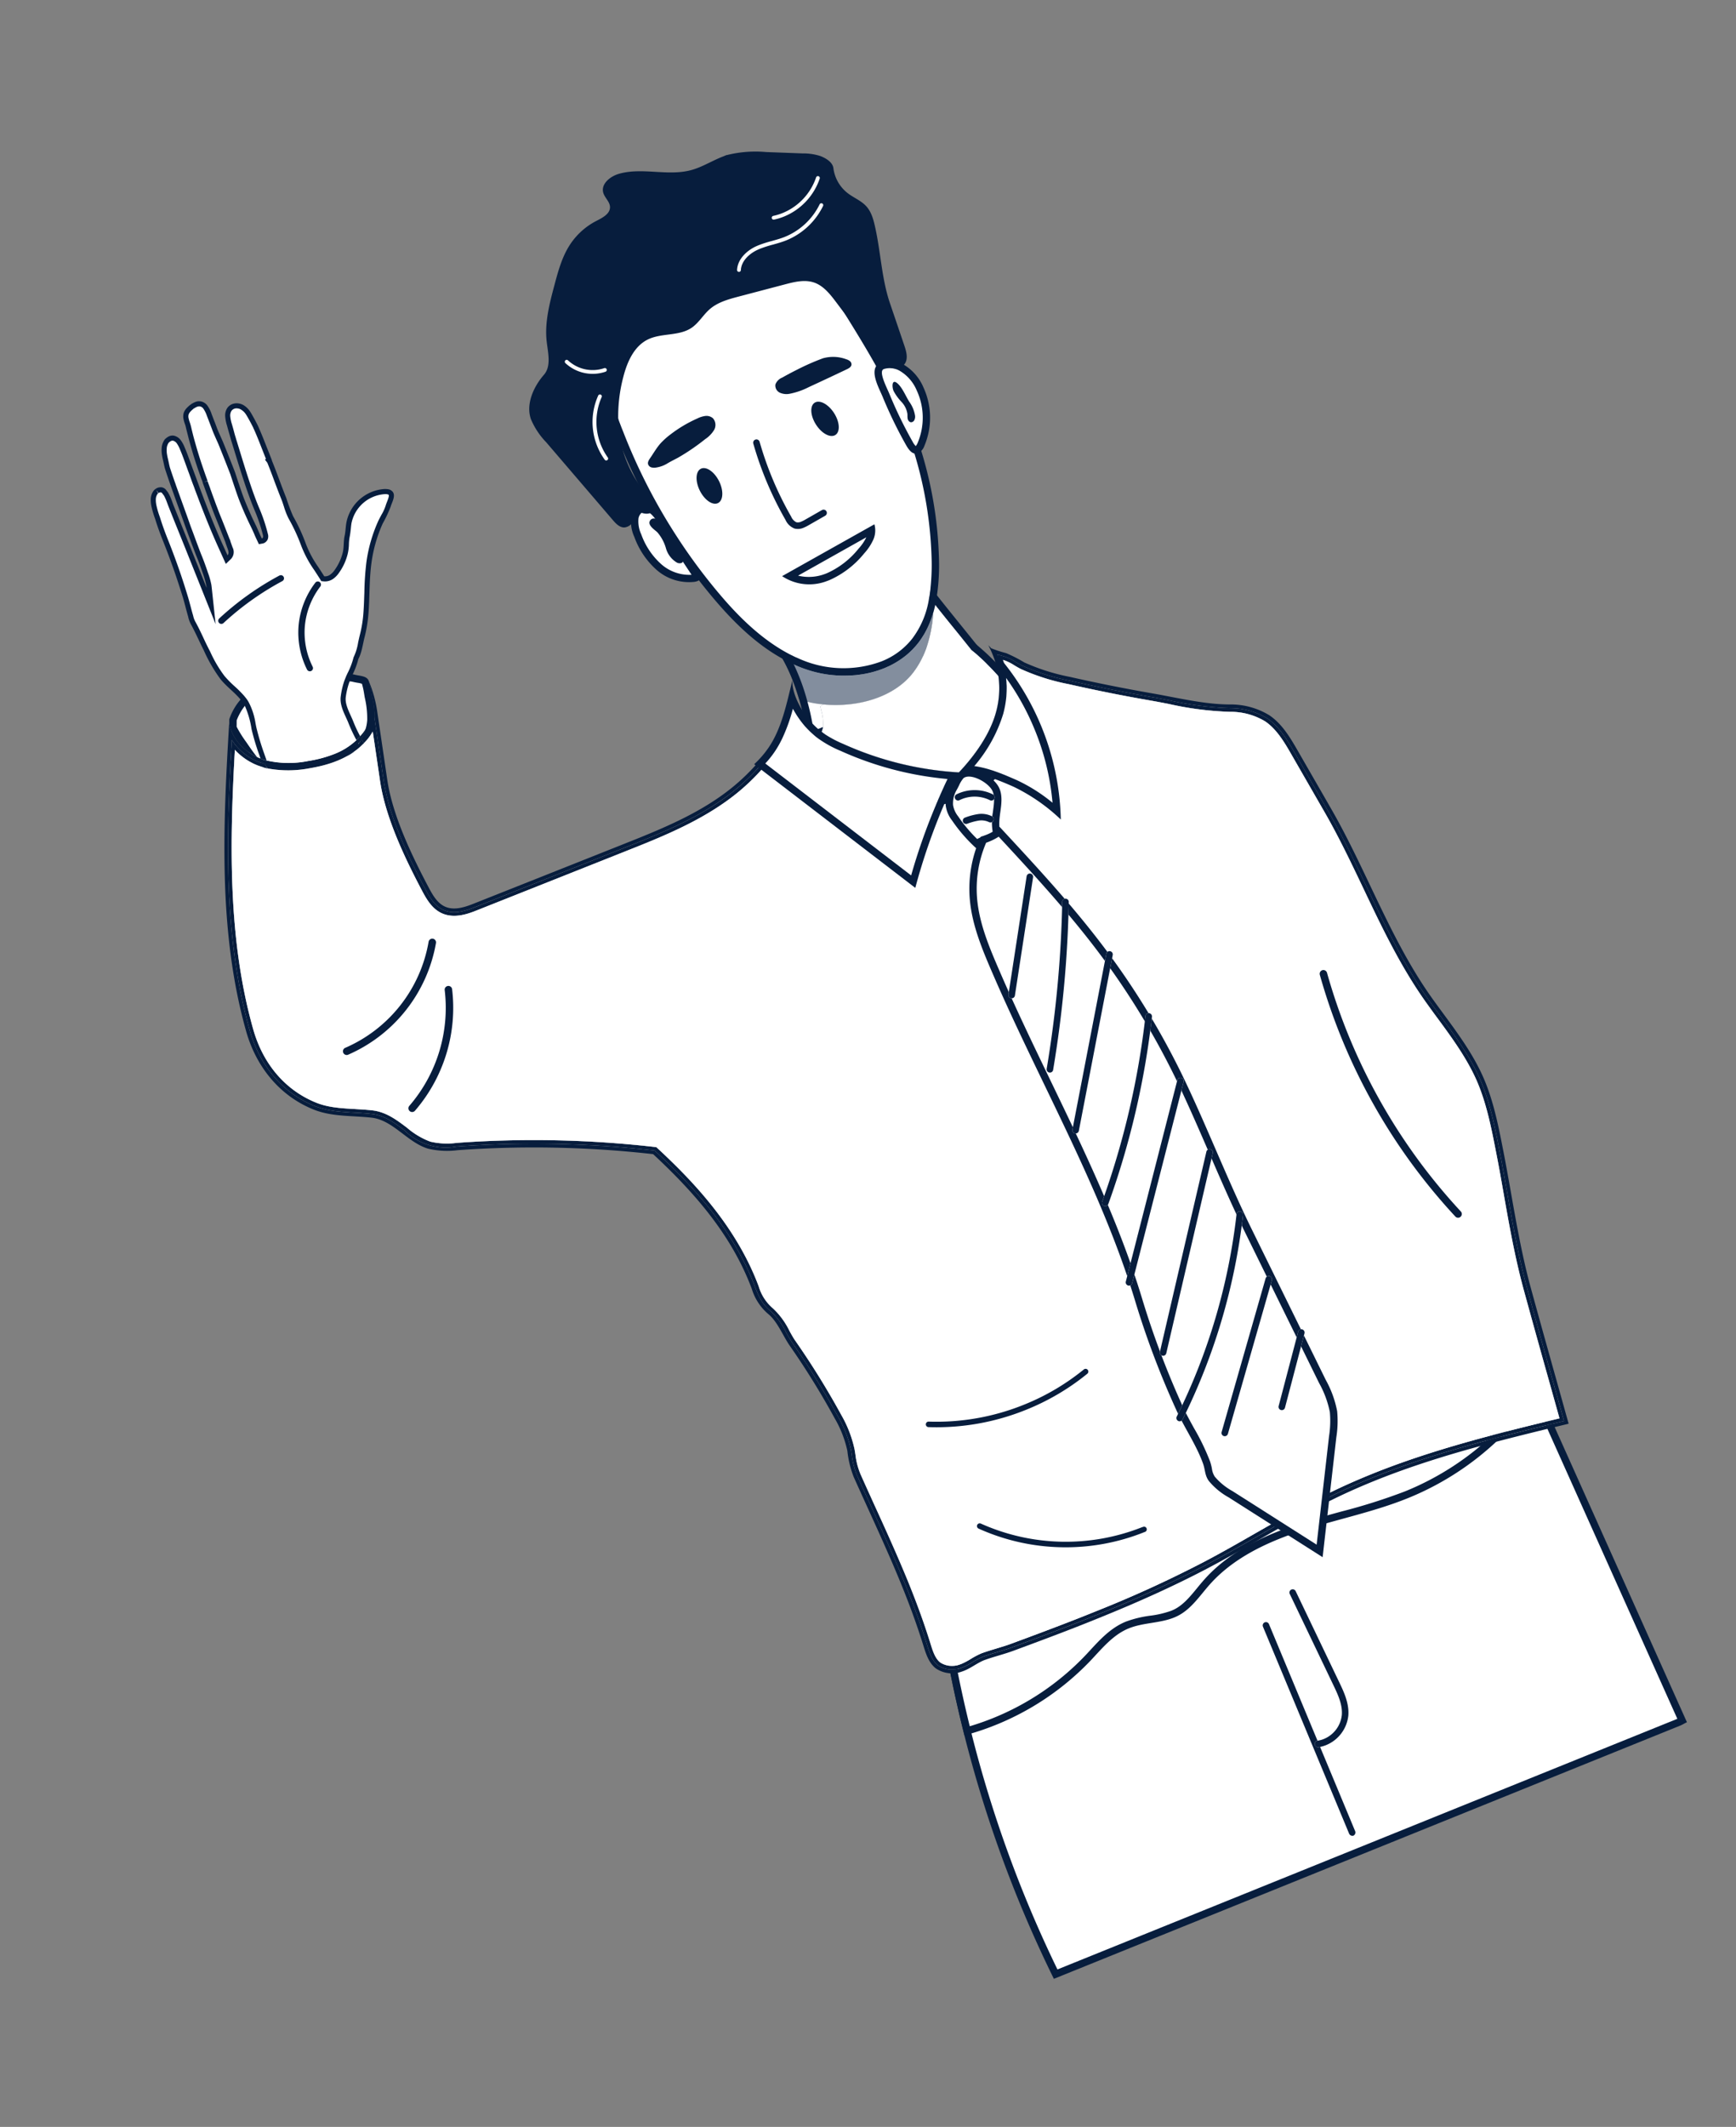 <svg xmlns="http://www.w3.org/2000/svg" xmlns:xlink="http://www.w3.org/1999/xlink" width="404.062" height="494.714" viewBox="0 0 404.062 494.714">
  <rect x="0" y="0" width="404.062" height="494.714" fill="#808080" stroke="none"/>
  <defs>
    <clipPath id="clip-path">
      <rect id="Rectangle_2625" data-name="Rectangle 2625" width="263.182" height="427.234" transform="translate(0 0)" fill="none"/>
    </clipPath>
    <clipPath id="clip-path-2">
      <rect id="Rectangle_2624" data-name="Rectangle 2624" width="263.182" height="427.234" transform="translate(0 0)" fill="#f6f8ff"/>
    </clipPath>
    <clipPath id="clip-path-3">
      <rect id="Rectangle_2623" data-name="Rectangle 2623" width="36.533" height="16.641" transform="translate(0 0)" fill="none"/>
    </clipPath>
  </defs>
  <g id="Group_6551" data-name="Group 6551" transform="translate(404.062 396.124) rotate(158)">
    <g id="Group_5522" data-name="Group 5522" transform="translate(0 0)" clip-path="url(#clip-path)">
      <g id="Group_5521" data-name="Group 5521">
        <g id="Group_5520" data-name="Group 5520" clip-path="url(#clip-path-2)">
          <path id="Path_42127" data-name="Path 42127" d="M50.586,17.145A11.261,11.261,0,0,0,48.1,11.664,18.3,18.3,0,0,0,40.4,6.44a22.837,22.837,0,0,0-2.586-.822c-.24-.086-.5-.137-.736-.206-.565-.137-1.113-.257-1.679-.36-2.638-.531-5.344-.805-7.981-1.079-1.182-.12-2.381-.24-3.563-.377-.206-.017-.394-.051-.6-.069-.377-.051-.754-.1-1.113-.154-.206-.017-.411-.051-.617-.086a4.623,4.623,0,0,1-.48-.069l-.668-.1c-.411-.051-.822-.12-1.25-.206-.617-.086-1.216-.206-1.833-.325-.617-.1-1.216-.223-1.833-.36-.154-.034-.325-.069-.5-.1-.308-.069-.617-.137-.942-.206-.343-.069-.7-.154-1.045-.24a.729.729,0,0,0-.188-.034c-.462-.12-.908-.223-1.353-.343-.1-.017-.206-.051-.291-.069L10.165.976,8.675.565A11.6,11.6,0,0,0,5.729,0,3.792,3.792,0,0,0,4.719.137C2.937.634,1.875,2.621,1.293,4.2A24.649,24.649,0,0,0,.42,16.751c.1.582.223,1.165.36,1.764.137.617.308,1.233.5,1.85.034.154.069.308.12.48.1.343.223.685.343,1.045.1.325.223.651.343.993l.206.565c.257.685.531,1.37.839,2.09.462,1.079.976,2.209,1.559,3.357.223.445.445.891.7,1.319A7.583,7.583,0,0,0,6.842,32.1c-.223-.754-.445-1.49-.668-2.227-.257-.445-.5-.891-.736-1.353-.548-1.1-1.045-2.158-1.473-3.186-.411-.959-.788-1.9-1.113-2.809a.017.017,0,0,1-.017-.017c-.069-.223-.137-.428-.206-.634a20.923,20.923,0,0,1,3.614-7.485c3.22-4.282,8.444-7.57,13.291-9.8A75.955,75.955,0,0,1,41.971,20.759,26.367,26.367,0,0,1,45.14,24.51c.171.257.325.514.48.788a.134.134,0,0,0-.068.069c-.069.069-.137.154-.206.223a3.251,3.251,0,0,0-.445.634,10.843,10.843,0,0,0-1.045,3.631c-.051.343-.1.668-.171.942l-.017.1a1.1,1.1,0,0,1-.12.034l-.24.051c-.137.034-.291.051-.428.086-6.9-3.58-15.638-4.71-22.043-1.045a19.854,19.854,0,0,0-3.665,2.74c-.291.274-.582.565-.856.856,1.456,0,2.929.017,4.4.017,1.49,0,3.049-.017,4.642-.034.188-.017.377-.017.565-.017.24-.017.462-.017.685-.017a101.33,101.33,0,0,0,16.871-1.747l.24-.051c.12-.017.223-.051.325-.069h.017a1.966,1.966,0,0,1,.24-.034.075.075,0,0,1,.051.017,3.874,3.874,0,0,0,.171-.719c.069-.291.12-.617.171-.976a8.121,8.121,0,0,1,1.233-3.768c.017-.017.034-.051.051-.069.017-.034.051-.051.086-.086.188-.223.394-.445.6-.668l.034-.034c.188-.206.394-.411.6-.617l.069-.069.154-.154a13.267,13.267,0,0,0,2.312-2.843,6.657,6.657,0,0,0,.634-1.644,5.255,5.255,0,0,0,.171-1.267,7.361,7.361,0,0,0-.051-1.627" transform="translate(67.077 263.87)" fill="#fff"/>
          <path id="Path_42128" data-name="Path 42128" d="M52.213,20.742a5.554,5.554,0,0,1-.308,1.13,6.6,6.6,0,0,1-.462,1.079,11.9,11.9,0,0,1-1.9,2.449c-.257.291-.531.565-.805.839a1.618,1.618,0,0,0-.171.171c-.206.223-.428.428-.634.651,0,.017-.017.017-.017.034-.154.154-.291.308-.428.462a1.03,1.03,0,0,0-.154.223c-.736,1.079-.856,3-1.113,4.213-.12.651-.171.959-.377,1.13a3.4,3.4,0,0,1-1.336.394,88.729,88.729,0,0,1-11.835,1.507c-1.73.12-3.477.206-5.207.257h-.12c-1.918.051-3.854.069-5.772.069H21.4q-2.492,0-4.984-.051c.24-.274.48-.548.754-.822.274-.291.565-.582.856-.856,1.182.017,2.364.017,3.545.017a117.2,117.2,0,0,0,22.163-1.713c.137-.034.291-.051.428-.086l.24-.051a1.1,1.1,0,0,0,.12-.034l.017-.1c.069-.274.12-.6.171-.942a10.843,10.843,0,0,1,1.045-3.631,3.25,3.25,0,0,1,.445-.634c.069-.069.137-.154.206-.223a.134.134,0,0,1,.068-.069,5.7,5.7,0,0,1,.617-.668.454.454,0,0,1,.086-.1c.154-.154.291-.308.428-.445l.086-.086a12.546,12.546,0,0,0,2.244-2.723,5.749,5.749,0,0,0,.685-2.3,7.571,7.571,0,0,0-.017-1.524,8.944,8.944,0,0,0-.548-2.192,10.589,10.589,0,0,0-1.747-3.049,15.744,15.744,0,0,0-4.419-3.6.06.06,0,0,0-.034-.017,19.378,19.378,0,0,0-3.066-1.4,21.832,21.832,0,0,0-2.466-.788c-.206-.069-.394-.12-.6-.171a70.256,70.256,0,0,0-9.54-1.4c-1.2-.12-2.4-.24-3.58-.377-.291-.034-.565-.069-.856-.12-.531-.051-1.062-.12-1.576-.206l-.719-.1-.377-.051c-.343-.069-.685-.12-1.045-.188-.719-.1-1.456-.24-2.175-.394-.017.017-.017.017-.017,0-.651-.12-1.319-.24-1.97-.394-.137-.017-.257-.051-.394-.069-.685-.154-1.37-.308-2.055-.48-.343-.069-.685-.154-1.028-.24-.428-.1-.839-.206-1.267-.325-.394-.1-.788-.206-1.182-.325-.188-.051-.394-.1-.582-.154a11.32,11.32,0,0,0-2.775-.548,2.831,2.831,0,0,0-.788.1c-1.422.411-2.329,2.141-2.843,3.528A23.219,23.219,0,0,0,1.944,16.271v.017c.051.394.1.771.171,1.165.1.617.24,1.25.394,1.884a1.947,1.947,0,0,0,.1.428c.12.48.24.959.394,1.456a3.451,3.451,0,0,0,.12.394c.1.36.223.736.36,1.113.069.206.137.411.206.634a.017.017,0,0,0,.017.017c.325.908.7,1.85,1.113,2.809.428,1.028.925,2.09,1.473,3.186.24.462.48.908.736,1.353.223.736.445,1.473.668,2.227.137.445.274.908.411,1.353a.513.513,0,0,1-.137-.069,5.709,5.709,0,0,1-1.011-.788,9.594,9.594,0,0,1-1.524-2.038L4.77,30.128c-.668-1.319-1.285-2.672-1.85-4.042-.034-.1-.086-.206-.12-.308-.188-.462-.377-.925-.531-1.387-.086-.188-.137-.36-.206-.548-.24-.668-.462-1.37-.668-2.055a36.467,36.467,0,0,1-.959-4.042A27.635,27.635,0,0,1,.317,8.7,22.207,22.207,0,0,1,1.344,4.761C2.081,2.775,3.314.737,5.335.171A4.491,4.491,0,0,1,6.585,0,12.568,12.568,0,0,1,9.822.617c.274.086.548.154.839.223.514.154,1.028.291,1.559.411a.606.606,0,0,0,.188.051c.394.1.788.206,1.182.291a2.834,2.834,0,0,0,.548.12c.017.017.051.034.069.017.308.086.617.154.925.223.086.017.171.034.24.051.445.1.891.206,1.336.274,1.4.308,2.826.565,4.265.805.36.051.736.1,1.113.154.206.034.428.069.634.086a2.475,2.475,0,0,0,.5.069,3.611,3.611,0,0,0,.6.086c.325.051.668.1.993.137a.217.217,0,0,1,.1.017c3.049.36,6.132.582,9.163,1.028q1.208.18,2.415.411h.017c.548.1,1.079.223,1.627.36.291.069.6.154.891.24a20.665,20.665,0,0,1,10.6,6.3,11.5,11.5,0,0,1,2.723,7.382,6.354,6.354,0,0,1-.137,1.387m-5.7,5.481c.154.223.274.462.411.7-.034.034-.069.051-.086.086-.017.017-.034.051-.051.069H45.756a3.25,3.25,0,0,1,.445-.634c.069-.069.137-.154.206-.223a.134.134,0,0,1,.068-.069,5.7,5.7,0,0,1,.617-.668c.137.24.274.48.411.736ZM37.723,7.091a70.256,70.256,0,0,0-9.54-1.4c-1.2-.12-2.4-.24-3.58-.377-.291-.034-.565-.069-.856-.12-.531-.051-1.062-.12-1.576-.206l-.719-.1-.377-.051c-.343-.069-.685-.12-1.045-.188-.719-.1-1.456-.24-2.175-.394-.017.017-.017.017-.017,0-.651-.12-1.319-.24-1.97-.394-.137-.017-.257-.051-.394-.069-.685-.154-1.37-.308-2.055-.48-.343-.069-.685-.154-1.028-.24-.428-.1-.839-.206-1.267-.325-.394-.1-.788-.206-1.182-.325.36-.206.719-.411,1.079-.582a2.7,2.7,0,0,1,.445-.223,7.529,7.529,0,0,1,.754-.36.606.606,0,0,0,.188.051c.394.1.788.206,1.182.291a2.834,2.834,0,0,0,.548.12c.017.017.051.034.069.017.308.086.617.154.925.223.086.017.171.034.24.051.445.1.891.206,1.336.274,1.4.308,2.826.565,4.265.805.36.051.736.1,1.113.154.206.034.428.069.634.086a2.475,2.475,0,0,0,.5.069,3.611,3.611,0,0,0,.6.086c.325.051.668.1.993.137a.217.217,0,0,1,.1.017c3.049.36,6.132.582,9.163,1.028q1.208.18,2.415.411h.017c.736.445,1.456.908,2.158,1.4.719.5,1.439,1.011,2.124,1.576a21.832,21.832,0,0,0-2.466-.788c-.206-.069-.394-.12-.6-.171" transform="translate(66.221 263.014)" fill="#071d3d"/>
          <path id="Path_42129" data-name="Path 42129" d="M44.412.051h-.754c-.308,0-.617,0-.925-.017H41.586c-.069.069-.137.154-.206.223a3.251,3.251,0,0,0-.445.634A10.843,10.843,0,0,0,39.89,4.522c-.051.343-.1.668-.171.942l-.017.1a1.1,1.1,0,0,1-.12.034l-.24.051c-.137.034-.291.051-.428.086-6.9-3.58-15.638-4.71-22.043-1.045a19.854,19.854,0,0,0-3.665,2.74c-.291.274-.582.565-.856.856-.274.274-.514.548-.754.822a31.92,31.92,0,0,0-4.419,6.851.017.017,0,0,0-.017.017c-.377.462-.719.942-1.062,1.439-.668-2.3-1.4-4.727-2.141-7.108-.223-.719-.445-1.456-.668-2.192-.137-.445-.274-.908-.411-1.353-.223-.754-.445-1.49-.668-2.227-.257-.445-.5-.891-.736-1.353C.925,2.09.428,1.028,0,0,.428,1.507.908,3.169,1.422,4.881c.24.788.48,1.576.719,2.381.325,1.1.668,2.192.993,3.289.8,2.655,1.61,5.344,2.346,7.827l.308,1.079c.12.394.24.788.343,1.165.343,1.2.651,2.312.908,3.323,1.353-.171,2.74-.377,4.128-.565,1.661-.24,3.323-.48,4.916-.685,4.5-.565,9.146-1.165,13.651-2.055.7-.137,1.4-.274,2.124-.428a47.606,47.606,0,0,1,9.42-1.3c.394,0,.8.017,1.182.034.137,0,.257.017.377.017-.034-.325-.069-.668-.1-1.011,0,0,.017-.017,0-.017a48.674,48.674,0,0,1,.154-9.694c.154-1.319.343-2.655.6-3.991.1-.565.206-1.148.343-1.713.1-.5.206-.976.325-1.456L44.412.051" transform="translate(71.042 289.202)" fill="#fff"/>
          <path id="Path_42130" data-name="Path 42130" d="M46.508,5.978q-.206.848-.36,1.747c-.137.736-.274,1.507-.377,2.278-.12.788-.206,1.576-.291,2.364l-.051.617c-.137,1.4-.206,2.826-.223,4.248v.582a41.176,41.176,0,0,0,.325,4.864l.1.771c-.206-.034-.411-.051-.617-.069-.377-.051-.788-.069-1.182-.086-.257-.017-.514-.017-.771-.017-3.768,0-7.776,1.011-11.373,1.713-4.539.891-9.129,1.473-13.7,2.072-3.2.411-6.611.925-9.814,1.336-.24-.976-.531-2.055-.839-3.22-.12-.394-.24-.788-.343-1.2-.12-.36-.223-.736-.325-1.113C5.4,18.515,3.792,13.377,2.4,8.735,1.891,6.971,1.394,5.258.949,3.717.692,2.758.435,1.85.229,1.028.161.754.092.48.024.223-.01.069-.01,0,.041,0S.212.137.384.343A3.4,3.4,0,0,1,.658.685.017.017,0,0,0,.675.7c.325.908.7,1.85,1.113,2.809C2.216,4.539,2.713,5.6,3.261,6.7c.24.462.48.908.736,1.353.223.736.445,1.473.668,2.227.137.445.274.908.411,1.353.223.736.445,1.473.668,2.192.736,2.381,1.473,4.813,2.141,7.108l.308,1.079c.12.377.223.754.325,1.113.343,1.2.668,2.346.942,3.391,1.113-.154,2.244-.325,3.391-.48,1.661-.24,3.323-.462,4.916-.668,4.487-.582,9.112-1.182,13.6-2.055.685-.137,1.387-.274,2.09-.428a50.98,50.98,0,0,1,8.821-1.3c.274-.017.531-.017.788-.017h.6c-.034-.377-.069-.754-.086-1.13a49.908,49.908,0,0,1,.308-9.249c.188-1.713.48-3.426.822-5.1V6.063c.1-.462.206-.925.325-1.387l.051-.257H43.973a.977.977,0,0,1-.223-.017H42.723a3.25,3.25,0,0,1,.445-.634c.069-.069.137-.154.206-.223a.134.134,0,0,1,.068-.069c-.154-.274-.308-.531-.48-.788.343,0,.685.017,1.028.017h1.353c.394,0,.788,0,1.165.017h.8c-.291,1.028-.565,2.124-.8,3.254" transform="translate(69.254 285.691)" fill="#071d3d"/>
          <path id="Path_42131" data-name="Path 42131" d="M42.99,20.707c-.154-.274-.308-.531-.48-.788a26.369,26.369,0,0,0-3.169-3.751A75.955,75.955,0,0,0,16.9,0C12.058,2.227,6.834,5.515,3.614,9.8A20.923,20.923,0,0,0,0,17.282c.069.206.137.411.206.634a.017.017,0,0,0,.017.017c.325.908.7,1.85,1.113,2.809.428,1.028.925,2.09,1.473,3.186.24.462.48.908.736,1.353.223.736.445,1.473.668,2.227.137.445.274.908.411,1.353.223.736.445,1.473.668,2.192.736,2.381,1.473,4.813,2.141,7.108.343-.5.685-.976,1.062-1.439a.017.017,0,0,1,.017-.017,31.92,31.92,0,0,1,4.419-6.851c.24-.274.48-.548.754-.822.274-.291.565-.582.856-.856a19.854,19.854,0,0,1,3.665-2.74c6.406-3.665,15.141-2.535,22.043,1.045.137-.034.291-.051.428-.086l.24-.051a1.1,1.1,0,0,0,.12-.034l.017-.1c.069-.274.12-.6.171-.942a10.843,10.843,0,0,1,1.045-3.631A3.25,3.25,0,0,1,42.716,21c.069-.069.137-.154.206-.223a.134.134,0,0,1,.068-.069" transform="translate(69.706 268.461)" fill="#fff"/>
          <path id="Path_42132" data-name="Path 42132" d="M26.464,0A25.82,25.82,0,0,1,42.722,6.248C50.433,12.868,54.331,22.975,56.592,30a134.405,134.405,0,0,1,3.933,15.252,134.043,134.043,0,0,1,2.5,27.642l-.012.952c-.039,3.451-.075,6.711-1.437,9.881A20.858,20.858,0,0,1,54.751,92.2c-6.082,4.426-13.543,5.354-18.731,5.354-6.748,0-13.473-1.439-19.973-2.826-2.792-.6-5.955-1.271-8.177-3.242-2.713-2.408-3.6-6.33-4.33-10.477C1.912,71.794.226,62.259.021,52.762a93.414,93.414,0,0,1,5.76-34.194C7.723,13.339,11.044,5.964,17.44,2.3A17.909,17.909,0,0,1,26.463,0Z" transform="translate(67.215 298.295)" fill="#fff"/>
          <path id="Path_42133" data-name="Path 42133" d="M63.225,84.919a18.763,18.763,0,0,1-1.541,2.895.717.717,0,0,1-.137.206,1.4,1.4,0,0,1-.188.291c-.069.12-.154.24-.24.36-.051.069-.1.154-.154.223a1.813,1.813,0,0,1-.171.206,21.54,21.54,0,0,1-4.676,4.659c-5.5,3.991-12.452,5.515-19.234,5.515h-.034a69.819,69.819,0,0,1-12.212-1.25,3.429,3.429,0,0,0-.411-.069,1.992,1.992,0,0,0-.308-.069c-.154-.017-.308-.051-.445-.069-2.261-.428-4.5-.908-6.748-1.387-3.049-.651-6.234-1.37-8.564-3.443C5.128,90.3,4.255,86,3.553,82.024c-.925-5.241-1.85-10.5-2.518-15.775A1.331,1.331,0,0,1,1,65.976a3.775,3.775,0,0,1-.069-.617c-.051-.291-.086-.565-.12-.856C.675,63.287.538,62.071.435,60.837.247,58.816.127,56.8.076,54.757q-.051-.565-.051-1.13v-.343C.007,52.428-.01,51.554.007,50.7c.017-1.576.069-3.151.171-4.727.034-.428.051-.856.086-1.285.034-.36.051-.7.1-1.062A93.117,93.117,0,0,1,5.83,19.132a48.635,48.635,0,0,1,3.734-8.016c.188-.325.377-.651.6-.976a11.389,11.389,0,0,1,.617-.959c.343-.5.685-.976,1.062-1.439a.017.017,0,0,1,.017-.017c.206-.257.411-.514.634-.771.206-.257.445-.514.668-.754.462-.5.942-.976,1.439-1.422.257-.223.514-.445.771-.651a9.072,9.072,0,0,1,.771-.582,16.674,16.674,0,0,1,1.73-1.13A18.555,18.555,0,0,1,21.262.925,20.049,20.049,0,0,1,26.075.034c.188,0,.377-.017.565-.017C26.88,0,27.1,0,27.326,0a23.355,23.355,0,0,1,5.207.6c.514.12,1.011.257,1.524.394.736.223,1.456.48,2.175.754s1.422.582,2.124.925a26.658,26.658,0,0,1,5.772,3.785,28.835,28.835,0,0,1,2.346,2.227c.325.325.634.668.942,1.011.017,0,0,.017,0,.017a5.671,5.671,0,0,1,.531.617,5.254,5.254,0,0,1,.48.6C53.034,16.58,56,23.585,58.258,30.59c.48,1.507.942,3.014,1.37,4.539.086.274.154.548.223.822.531,1.884,1.011,3.768,1.439,5.669.343,1.439.651,2.877.925,4.333.377,1.935.719,3.871.993,5.806.137.771.257,1.559.343,2.329a.377.377,0,0,1,.017.137c.086.548.154,1.079.223,1.627.223,1.918.411,3.837.565,5.772.206,2.6.325,5.207.377,7.81.017,1.439.017,2.895,0,4.333-.051,3.854.051,7.536-1.507,11.15M45.961,10.671a8.988,8.988,0,0,0-.788-.839A25.335,25.335,0,0,0,27.326,1.713a16.941,16.941,0,0,0-8.6,2.192,20.544,20.544,0,0,0-7.314,7.468,7.473,7.473,0,0,0-.6,1.011,8.972,8.972,0,0,0-.582,1.045A50.631,50.631,0,0,0,7.44,19.714,92.421,92.421,0,0,0,2.062,43.676c-.034.428-.069.839-.086,1.267-.12,1.387-.188,2.792-.223,4.179-.051,1.49-.051,2.98-.017,4.47.069,2.912.274,5.841.565,8.752.086.805.171,1.61.274,2.415.034.36.086.719.137,1.079.6,4.744,1.4,9.472,2.209,14.113.1.6.206,1.182.308,1.764C5.968,85.861,6.79,89.475,9.29,91.7c2.055,1.816,5.1,2.466,7.793,3.049,6.457,1.37,13.137,2.809,19.765,2.809h.034c5.053,0,12.315-.908,18.224-5.19a20.04,20.04,0,0,0,6.543-8.118A19.8,19.8,0,0,0,62.968,76.9c.034-.719.034-1.456.051-2.209v-.959a132.424,132.424,0,0,0-2.484-27.456,130.262,130.262,0,0,0-3.905-15.158c-1.833-5.686-4.744-13.411-9.9-19.577q-.36-.437-.771-.874M2.593,71.234c-.257-1.679-.5-3.374-.7-5.053a7.3,7.3,0,0,1-.1-.856,1.316,1.316,0,0,0,.788-.565c.034.36.086.719.137,1.079.6,4.744,1.4,9.472,2.209,14.113q-1.182-4.368-2.329-8.718" transform="translate(66.359 297.441)" fill="#071d3d"/>
          <g id="Group_5519" data-name="Group 5519" transform="translate(78.219 291.641)" opacity="0.5">
            <g id="Group_5518" data-name="Group 5518" transform="translate(0 0)">
              <g id="Group_5517" data-name="Group 5517" clip-path="url(#clip-path-3)">
                <path id="Path_42134" data-name="Path 42134" d="M36.465,7.033l.051-.617c-.257-.206-.531-.428-.805-.617a8.293,8.293,0,0,0-.788-.565c-.36-.257-.719-.5-1.079-.736l-.925-.565H32.9c-.377-.223-.771-.428-1.165-.634C24.835-.28,16.1-1.411,9.694,2.255A19.854,19.854,0,0,0,6.029,5c-.291.274-.582.565-.856.856-.274.274-.514.548-.754.822A31.92,31.92,0,0,0,0,13.525c.206-.257.411-.514.634-.771.206-.257.445-.514.668-.754.462-.5.942-.976,1.439-1.422.257-.223.514-.445.771-.651a9.072,9.072,0,0,1,.771-.582,16.675,16.675,0,0,1,1.73-1.13A18.555,18.555,0,0,1,9.4,6.725a20.049,20.049,0,0,1,4.813-.891c.188-.017.377-.017.565-.017.24-.017.462-.017.685-.017a23.354,23.354,0,0,1,5.207.6c.514.12,1.011.257,1.524.394.736.223,1.456.462,2.175.754.719.274,1.439.582,2.124.925a26.658,26.658,0,0,1,5.772,3.785,28.834,28.834,0,0,1,2.346,2.227c.325.325.634.668.942,1.011.017,0,0,.017,0,.017a5.671,5.671,0,0,1,.531.617c.154.171.308.343.445.514a34.258,34.258,0,0,1-.291-4.779c0-.206,0-.411.017-.6v-.017c.017-1.524.12-2.98.206-4.213" transform="translate(-0.001 -0.001)" fill="#071d3d"/>
              </g>
            </g>
          </g>
          <path id="Path_42135" data-name="Path 42135" d="M2.175,2.98c-.188-.6-.394-1.2-.634-1.781A5.222,5.222,0,0,0,.925.7,4.459,4.459,0,0,0,.36.274C.257.171.12.1,0,0,.12.223.24.445.343.685.325.891.308,1.1.308,1.3a4.23,4.23,0,0,1,.462.36.356.356,0,0,1,.086.206.292.292,0,0,1,.017-.12c.291.24.565.5.839.754.154.154.308.308.462.48" transform="translate(235.313 329.486)" fill="#fff"/>
          <path id="Path_42136" data-name="Path 42136" d="M0,.051A.174.174,0,0,1,.086.017L.069,0A.215.215,0,0,0,0,.051" transform="translate(212.981 326.386)" fill="#fff"/>
          <path id="Path_42137" data-name="Path 42137" d="M.343,0C.223.086.1.154,0,.24.12.188.223.154.343.1H.36A.217.217,0,0,0,.343,0" transform="translate(213.356 326.969)" fill="#fff"/>
          <path id="Path_42138" data-name="Path 42138" d="M1.1.343C1.4.223,1.73.1,2.055,0A16.139,16.139,0,0,0,0,.394Z" transform="translate(215.154 325.324)" fill="#fff"/>
          <path id="Path_42139" data-name="Path 42139" d="M32.458,14.25l-.017-.188a25.974,25.974,0,0,0-.7-3.905l-.154-.7c-.12-.514-.223-1.045-.377-1.576a11.315,11.315,0,0,0-1.353-1.747c-.086-.1-.188-.206-.291-.308s-.206-.188-.308-.274a5.286,5.286,0,0,0-.565-.514,4.624,4.624,0,0,0-.582-.428A22.782,22.782,0,0,0,19.184.874,28.513,28.513,0,0,0,12.933.1,15.844,15.844,0,0,0,7.144,1.1a.918.918,0,0,0-.188.086,3.469,3.469,0,0,0-.582.24,4.126,4.126,0,0,0-.565.257A9.223,9.223,0,0,0,4.044,2.723a10.681,10.681,0,0,1,1.7-1.713A4.3,4.3,0,0,1,6.287.582,1.608,1.608,0,0,1,6.493.428c-.069.034-.137.051-.206.086C6.1.6,5.911.668,5.722.771,5.688.514,5.671.257,5.637,0A12.113,12.113,0,0,0,3.444,2.09a10.8,10.8,0,0,0-1.336,2.09,11.508,11.508,0,0,0-.6,1.507,34.2,34.2,0,0,0-.891,3.7c-.051.274-.12.565-.188.856A16.652,16.652,0,0,0,0,12.914c-.034.428.514.788,1.336,1.3.291.188.6.377.856.565.154.1.325.206.5.308a5.67,5.67,0,0,0,.565.257,6.247,6.247,0,0,0,.6.24l.017.017a12.007,12.007,0,0,1,1.661.771c5.241,3.186,10.174,4.8,14.678,4.8a16.276,16.276,0,0,0,6.868-1.456,3.2,3.2,0,0,0,.548-.257,5.543,5.543,0,0,0,.548-.291,13.226,13.226,0,0,0,3.648-2.843c.12-.308.428-1.113.6-1.507a.941.941,0,0,0,.034-.565" transform="translate(206.863 326.78)" fill="#fff"/>
          <path id="Path_42140" data-name="Path 42140" d="M31.483,7.142c-.154-.171-.308-.325-.462-.48-.274-.257-.548-.514-.839-.754a.292.292,0,0,0-.017.12.356.356,0,0,0-.086-.206,6.05,6.05,0,0,0-.428-.976c-.1-.24-.223-.462-.343-.685.12.1.257.171.36.274a4.457,4.457,0,0,1,.565.428,5.221,5.221,0,0,1,.617.5,10.151,10.151,0,0,1,.771.7c.206.206.411.411.6.634.24.736.445,1.49.617,2.227a13.148,13.148,0,0,0-1.353-1.781m2.209,10.379c-.017.017-.017.034-.017.069-.051.137-.1.257-.154.394a.717.717,0,0,1-.069.171c0,.017-.017.034-.017.051a13.439,13.439,0,0,1-4.162,3.271c-.171.1-.343.188-.531.291a5.3,5.3,0,0,1-.548.24,17.263,17.263,0,0,1-7.125,1.473A24.561,24.561,0,0,1,11.991,21.6a.571.571,0,0,0-.206-.086.129.129,0,0,0-.069-.017,38.223,38.223,0,0,1-5.772-2.929,12.838,12.838,0,0,0-1.918-.856c-.188-.086-.394-.171-.582-.257a4.6,4.6,0,0,1-.565-.308,2.35,2.35,0,0,1-.343-.223C1.526,16.169-.066,15.586,0,14.336a25.9,25.9,0,0,1,.634-3.665A23.153,23.153,0,0,1,2.04,5.6c.051-.12.1-.223.154-.343A11.61,11.61,0,0,1,3.719,2.929a11.465,11.465,0,0,1,2.758-1.61c.154-.069.325-.137.5-.206a4.85,4.85,0,0,0-.48.343c.034.257.051.514.086.771.188-.1.377-.171.565-.257.069-.034.137-.051.206-.086a1.608,1.608,0,0,0-.206.154,4.3,4.3,0,0,0-.548.428A10.681,10.681,0,0,0,4.9,4.179,10,10,0,0,0,3.736,6.012a21.361,21.361,0,0,0-1.422,5c-.051.274-.12.565-.188.874A17.807,17.807,0,0,0,1.715,14.3a6.169,6.169,0,0,0,.925.634q.488.308.925.617a3.938,3.938,0,0,0,.6.343q.257.128.565.257c.1.034.206.086.308.12a2.089,2.089,0,0,1,.291.12,9.09,9.09,0,0,1,1.49.719c5.121,3.083,9.917,4.659,14.25,4.659a15.6,15.6,0,0,0,6.7-1.439,5.449,5.449,0,0,0,.548-.274c.206-.1.394-.206.582-.308a12.757,12.757,0,0,0,3.032-2.415c.154-.36.411-1.011.565-1.37a.528.528,0,0,1-.017-.171l-.017-.188a27.856,27.856,0,0,0-.7-3.8l-.154-.7c-.257-1.148-.531-2.346-.891-3.511a11.315,11.315,0,0,1,1.353,1.747c1.593,2.449,2.415,5.549,1.627,8.187M9.148.394A16.136,16.136,0,0,1,11.2,0c-.325.1-.651.223-.959.343Zm-2.09.685c-.034,0-.051.017-.086.034a.237.237,0,0,1,.069-.051Z" transform="translate(206.006 325.324)" fill="#071d3d"/>
          <path id="Path_42141" data-name="Path 42141" d="M157.3,0a284.74,284.74,0,0,1-1.966,59.382c-.956,6.942-2.189,14.01-3.669,21.005-.791,3.756-1.689,7.627-2.668,11.517-17.227-.488-36.4-1.637-60.264-3.612-13.654-1.13-27.151-2.749-43.216-4.83q-3.874-.5-7.75-1.007c-5.907-.771-11.921-1.7-17.737-2.595C16.6,79.332,13.181,78.8,9.759,78.3c-2.285-.336-4.57-.637-6.856-.935L0,.067l.021,0C.295.034.569,0,.738,0Z" transform="translate(13.147 0.856)" fill="#fff"/>
          <path id="Path_42142" data-name="Path 42142" d="M149.214,91.885c.913-3.657,1.752-7.29,2.5-10.818,1.476-6.986,2.706-14.034,3.655-20.944a283.833,283.833,0,0,0,2.019-58.41H1.773L4.619,77.472c2.03.265,4.1.541,6.152.843,3.429.5,6.86,1.031,10.29,1.559,5.8.9,11.808,1.821,17.7,2.59l.108.014q3.823.5,7.642.993c16.069,2.081,29.561,3.7,43.177,4.825,23.523,1.947,42.492,3.092,59.529,3.59m1.326,1.75c-20.019-.546-41.031-1.98-60.995-3.633-14.457-1.2-28.862-2.97-43.256-4.833q-3.877-.5-7.752-1.009c-9.335-1.216-18.676-2.785-28.014-4.152-2.519-.37-5.042-.7-7.562-1.026Q1.479,39.554,0,.14C.384.14,1.242,0,1.624,0H158.977a286.329,286.329,0,0,1-1.915,60.356c-.969,7.063-2.2,14.067-3.676,21.065-.863,4.09-1.814,8.151-2.847,12.214" transform="translate(12.26 0)" fill="#071d3d"/>
          <path id="Path_42143" data-name="Path 42143" d="M136.1,0a62.028,62.028,0,0,1,6.729.367c-.909,6.464-2.048,12.99-3.39,19.419-3.979-.373-8.136-.553-12.683-.553-9.225,0-18.657.769-27.779,1.512-9.09.742-18.489,1.509-27.646,1.509a123.372,123.372,0,0,1-17.965-1.2,21.943,21.943,0,0,0-3.163-.214c-4.6,0-9.958,1.178-15.134,2.317l-2.227.488a61.374,61.374,0,0,1-12.1,1.742q-.753,0-1.473-.05c-4.136-.293-7.355-1.889-10.468-3.432C5.916,20.478,3.179,19.12,0,18.955a66.165,66.165,0,0,1,27.262-5.981h.211a135.72,135.72,0,0,1,15.641,1.218c3.116.363,6.339.74,9.526.975,2.22.166,4.253.247,6.219.247,7.663,0,13.935-1.257,19.18-3.847.769-.379,1.53-.793,2.29-1.207,2.309-1.259,4.489-2.446,6.938-2.7A9.977,9.977,0,0,1,88.3,7.608a23.346,23.346,0,0,1,5.131.783,25.124,25.124,0,0,0,5.561.831l.231,0c3.484-.062,6.628-1.545,9.67-2.98.519-.245,1.035-.488,1.552-.723A62.227,62.227,0,0,1,136.1,0" transform="translate(25.524 60.678)" fill="#fff"/>
          <path id="Path_42144" data-name="Path 42144" d="M26.222,25.392a60.592,60.592,0,0,0,11.919-1.723q1.11-.239,2.227-.486c5.221-1.149,10.617-2.338,15.314-2.338a22.7,22.7,0,0,1,3.29.224,122.585,122.585,0,0,0,17.838,1.185c9.122,0,18.5-.764,27.577-1.506,9.139-.745,18.59-1.516,27.85-1.516,4.284,0,8.226.159,12,.488,1.213-5.885,2.252-11.837,3.1-17.736-1.906-.18-3.835-.272-5.757-.272a61.344,61.344,0,0,0-25.3,5.44c-.514.233-1.026.476-1.541.718-3.122,1.475-6.353,3-10.021,3.064l-.24,0a25.781,25.781,0,0,1-5.755-.853,22.82,22.82,0,0,0-4.943-.76,9.4,9.4,0,0,0-.945.046c-2.28.235-4.386,1.384-6.616,2.6-.771.421-1.541.841-2.323,1.225-5.364,2.648-11.762,3.934-19.558,3.934-1.987,0-4.042-.08-6.281-.247-3.206-.238-6.438-.615-9.564-.981a135.63,135.63,0,0,0-15.545-1.211h-.2a65.41,65.41,0,0,0-24.23,4.749A33.367,33.367,0,0,1,14.661,22c3.038,1.507,6.181,3.066,10.148,3.345q.689.049,1.413.048m0,1.713c-.522,0-1.035-.017-1.533-.051-8.432-.6-13.205-6.4-19.851-6.4A12.655,12.655,0,0,0,0,21.661q1.349-.773,2.737-1.475a66.985,66.985,0,0,1,30-7.212h.209c8.449,0,16.809,1.572,25.236,2.2,2.036.152,4.1.243,6.154.243,6.529,0,13.05-.918,18.8-3.758,3.1-1.528,6.049-3.633,9.521-3.989a10.687,10.687,0,0,1,1.12-.057c3.578,0,7.082,1.613,10.694,1.613.07,0,.142,0,.212,0,3.878-.068,7.385-2.031,10.883-3.628A63.141,63.141,0,0,1,149.276.475q-1.454,10.6-3.676,21.094c-4.431-.444-8.889-.623-13.363-.623-18.38,0-37.044,3.021-55.427,3.021a124.8,124.8,0,0,1-18.087-1.2,20.975,20.975,0,0,0-3.042-.206c-5.157,0-11.267,1.509-17.179,2.787A61.207,61.207,0,0,1,26.222,27.1" transform="translate(20.046 59.822)" fill="#071d3d"/>
          <path id="Path_42145" data-name="Path 42145" d="M.761,0a.835.835,0,0,1,.76.836l.558,52.107a.777.777,0,0,1-.752.79.751.751,0,0,1-.769-.742L0,.846A.828.828,0,0,1,.752,0Z" transform="translate(93.351 4.76)" fill="#fff"/>
          <path id="Path_42146" data-name="Path 42146" d="M1.309,53.733h.019a.779.779,0,0,0,.752-.79L1.521.834A.836.836,0,0,0,.761,0H.752A.828.828,0,0,0,0,.846L.558,52.991a.751.751,0,0,0,.75.742" transform="translate(93.352 4.76)" fill="#071d3d"/>
          <path id="Path_42147" data-name="Path 42147" d="M8.424,0a7.461,7.461,0,0,1,1.834.226A.76.76,0,1,1,9.883,1.7,6.772,6.772,0,0,0,2.419,5.094c-1.11,2.191-.942,4.869-.793,7.235L3.094,35.763a.76.76,0,0,1-1.518.1L.109,12.423c-.152-2.43-.343-5.455.954-8.016A8.393,8.393,0,0,1,8.424,0" transform="translate(83.702 26.671)" fill="#fff"/>
          <path id="Path_42148" data-name="Path 42148" d="M2.337,36.571l.046,0a.758.758,0,0,0,.711-.807L1.626,12.329c-.149-2.364-.317-5.044.793-7.235A6.811,6.811,0,0,1,8.393,1.516a6.009,6.009,0,0,1,1.49.185.783.783,0,0,0,.187.022.76.76,0,0,0,.188-1.5A7.474,7.474,0,0,0,8.424,0,8.393,8.393,0,0,0,1.063,4.407C-.234,6.968-.044,9.992.109,12.423L1.576,35.858a.763.763,0,0,0,.76.712" transform="translate(83.702 26.67)" fill="#071d3d"/>
          <path id="Path_42149" data-name="Path 42149" d="M261.28,199.983c-2.518,22.934-12.246,44.686-21.444,64.16a12.886,12.886,0,0,0-1.85-4.642,13.147,13.147,0,0,0-1.353-1.781c-.154-.171-.308-.325-.462-.48-.274-.257-.548-.514-.839-.754a.454.454,0,0,0-.1-.086,4.228,4.228,0,0,0-.462-.36c0-.206.017-.411.034-.617-.1-.24-.223-.462-.343-.685.12.1.257.171.36.274a4.458,4.458,0,0,1,.565.428,5.223,5.223,0,0,1,.617.5,10.146,10.146,0,0,1,.771.7c.206.206.411.411.6.634a14.465,14.465,0,0,1,2.672,4.436c8.855-18.875,17.984-39.822,20.382-61.831.925-8.393-1.627-15.98-7.176-21.341-2.158-2.09-4.9-3.391-7.81-4.761-1.182-.565-2.432-1.148-3.631-1.8-2.86-1.541-4.453-4.213-5.995-6.8a17.926,17.926,0,0,0-3.8-5,17.009,17.009,0,0,0-5.566-2.569l-.171-.051a248.5,248.5,0,0,1-42.083-18.018l-.48-.257-.24-.514c-4.727-10.071-10.105-23.533-9.728-38.417a10.657,10.657,0,0,0-1.182-6.063,17.881,17.881,0,0,1-1.576-6.3c-.12-.942-.223-1.816-.394-2.552a186.61,186.61,0,0,1-3.46-20.022,27.575,27.575,0,0,1,.137-8.649c.086-.36.171-.719.24-1.062a17.107,17.107,0,0,0,.634-4.693c-.086-2.586-.206-5.173-.308-7.742-.291-6.371-.565-12.983-.6-19.474-.017-5.652.171-10.7.565-15.449.154-1.8.308-3.648-.462-4.967a5.06,5.06,0,0,0-4.008-2.124,4.652,4.652,0,0,0-.48-.017,16.522,16.522,0,0,0-2.346.24,18.794,18.794,0,0,1-2.843.291c-.171,0-.325-.017-.48-.017-1.045-.051-2.107-.154-3.117-.24-1.165-.1-2.364-.223-3.528-.257C145.616,1.1,139.81.942,134,.874c-1.576-.017-3.169-.017-4.761-.017a271.428,271.428,0,0,0-27.61,1.233c-4.659.462-9.4,1.113-13.993,1.747-6.988.942-14.216,1.935-21.41,2.346-2.723.154-5.549.223-8.427.223-15.278,0-30.556-2.175-45.371-4.368l-1.028,9.2c-.788,7.176-1.627,14.61-2.484,21.906-.891,7.433-2.466,14.935-4.008,22.18-.685,3.2-1.387,6.491-2,9.728C1.83,70.617.717,76.389.871,82.076c.171,5.772,1.644,11.561,3.083,17.162.325,1.25.634,2.5.942,3.768,2.449,9.985,3.083,20.348,3.682,30.35.394,6.526.805,13.274,1.713,19.8l2.124,15.278c.445,3.22.959,6.851,2.809,9.591a15.485,15.485,0,0,0,6.714,5.1,74.859,74.859,0,0,1,12.572,7.057c1.216.788,2.432,1.576,3.614,2.312,5.5,3.408,10.962,7.005,16.271,10.688a49.742,49.742,0,0,1,8.958,7.4c.428.48.8.976,1.165,1.456a10.675,10.675,0,0,0,1.73,1.935c.069.051.12.1.188.154.154-2.364.36-4.744.634-7.108.051-.5.1-1.079.171-1.7.325-3.888.8-9.215,3.768-11.647a25.356,25.356,0,0,1,12.692-5.96,18.569,18.569,0,0,1,2.775-.188,29.736,29.736,0,0,1,14.439,4.248,48.731,48.731,0,0,1,20.844,23.465,49.581,49.581,0,0,1,14.028-6.748c8.444-2.518,17.385-2.74,25.092-2.74,1.285,0,2.569.017,3.854.017l36.876.223c2.124,0,5.686.034,7.964,2.381,1.713,1.764,2.09,4.231,2.329,6.389.856,8.341,1.593,19.012-.48,27.593l-2.124,8.752-.6,2.518a.615.615,0,0,1,.171-.12,11.465,11.465,0,0,1,2.758-1.61c.154-.069.325-.137.5-.206a4.85,4.85,0,0,0-.48.343c.034.257.051.514.086.771a11.063,11.063,0,0,0-2.278,1.319,10.456,10.456,0,0,0-2.432,2.775l.171-.719,3.391-14.028c2.055-8.444,1.319-19.029.462-27.3-.206-2.021-.565-4.3-2.09-5.875-1.867-1.935-4.659-2.107-7.348-2.124l-36.876-.223c-1.285,0-2.569-.017-3.837-.017-7.656,0-16.528.206-24.852,2.706a49.134,49.134,0,0,0-14.678,7.245,47.876,47.876,0,0,0-20.879-24.047,28.93,28.93,0,0,0-14.01-4.128,19.813,19.813,0,0,0-2.672.171,24.657,24.657,0,0,0-12.263,5.789c-2.672,2.209-3.134,7.314-3.46,11.047-.051.634-.1,1.216-.154,1.73-.343,2.895-.582,5.806-.719,8.7-.24-.188-1.233-.959-1.507-1.182a10.975,10.975,0,0,1-1.85-2.09c-.377-.48-.736-.959-1.148-1.4a48.836,48.836,0,0,0-8.786-7.262c-5.31-3.682-10.773-7.262-16.237-10.671-1.2-.736-2.415-1.524-3.631-2.312A75.571,75.571,0,0,0,21.561,183.9a16.342,16.342,0,0,1-7.057-5.4c-1.953-2.895-2.484-6.646-2.946-9.951L9.452,153.275c-.925-6.56-1.336-13.325-1.73-19.868-.6-9.968-1.233-20.3-3.648-30.213-.308-1.25-.634-2.5-.959-3.751C1.676,93.791.186,87.951.014,82.11c-.154-5.789.959-11.6,2.055-17.23.617-3.237,1.319-6.474,2-9.728C5.6,47.923,7.191,40.438,8.064,33.039c.874-7.3,1.679-14.593,2.484-21.889q.565-5.061,1.13-10.088C26.733,3.289,42.285,5.549,57.8,5.549c2.86,0,5.686-.069,8.393-.223,7.142-.411,14.353-1.387,21.324-2.346,4.607-.617,9.352-1.267,14.028-1.747A273.2,273.2,0,0,1,129.242,0c1.593,0,3.186,0,4.779.017,5.789.068,11.613.223,16.545.377,1.182.034,2.381.154,3.563.257,1.045.1,2.072.188,3.1.24.137,0,.274.017.411.017a17.462,17.462,0,0,0,2.723-.274,15.672,15.672,0,0,1,2.484-.257c.171,0,.36,0,.531.017a5.982,5.982,0,0,1,4.71,2.552c.891,1.559.719,3.631.565,5.464-.394,4.727-.582,9.763-.565,15.363.034,6.491.308,13.086.582,19.457.12,2.569.24,5.155.325,7.742a17.7,17.7,0,0,1-.651,4.916l-.24,1.045a26.45,26.45,0,0,0-.12,8.393,185.034,185.034,0,0,0,3.426,19.868c.188.856.308,1.747.428,2.672a17.037,17.037,0,0,0,1.456,6.012c1.182,2.124,1.353,3.854,1.3,6.509-.377,14.678,4.967,28.038,9.643,38.023l.12.257.24.137a248.669,248.669,0,0,0,41.929,17.933l.171.069a13.515,13.515,0,0,1,9.848,7.947c1.473,2.484,3.014,5.053,5.669,6.474,1.165.634,2.381,1.216,3.6,1.781,2.963,1.4,5.755,2.723,8.033,4.916,5.738,5.549,8.375,13.377,7.433,22.06M215.395,250.92l-1.1.051a16.144,16.144,0,0,1,2.055-.394c-.325.1-.651.223-.959.343m-2.535,1.4h-.017c-.12.051-.223.086-.343.137.1-.086.223-.154.343-.24a.217.217,0,0,1,.017.1m-.651-.668c-.034,0-.051.017-.086.034a.237.237,0,0,1,.069-.051Z" transform="translate(0.856 74.747)" fill="#fff"/>
          <path id="Path_42150" data-name="Path 42150" d="M261.28,199.983c-2.518,22.934-12.246,44.686-21.444,64.16a12.886,12.886,0,0,0-1.85-4.642,13.145,13.145,0,0,0-1.353-1.781c-.154-.171-.308-.325-.462-.48-.274-.257-.548-.514-.839-.754a.292.292,0,0,0-.017.12.356.356,0,0,0-.086-.206,4.233,4.233,0,0,0-.462-.36c0-.206.017-.411.034-.617-.1-.24-.223-.462-.343-.685.12.1.257.171.36.274a4.461,4.461,0,0,1,.565.428,5.224,5.224,0,0,1,.617.5,10.15,10.15,0,0,1,.771.7c.206.206.411.411.6.634a14.464,14.464,0,0,1,2.672,4.436c8.855-18.875,17.984-39.822,20.382-61.831.925-8.393-1.627-15.98-7.176-21.341-2.158-2.09-4.9-3.391-7.81-4.761-1.182-.565-2.432-1.148-3.631-1.8-2.86-1.541-4.453-4.213-5.995-6.8a17.926,17.926,0,0,0-3.8-5,17.009,17.009,0,0,0-5.566-2.569l-.171-.051a248.5,248.5,0,0,1-42.083-18.018l-.48-.257-.24-.514c-4.727-10.071-10.105-23.533-9.728-38.417a10.657,10.657,0,0,0-1.182-6.063,17.881,17.881,0,0,1-1.576-6.3c-.12-.942-.223-1.816-.394-2.552a186.611,186.611,0,0,1-3.46-20.022,27.575,27.575,0,0,1,.137-8.649c.086-.36.171-.719.24-1.062a17.107,17.107,0,0,0,.634-4.693c-.086-2.586-.206-5.173-.308-7.742-.291-6.371-.565-12.983-.6-19.474-.017-5.652.171-10.7.565-15.449.154-1.8.308-3.648-.462-4.967a5.06,5.06,0,0,0-4.008-2.124,4.652,4.652,0,0,0-.48-.017,16.522,16.522,0,0,0-2.346.24,18.794,18.794,0,0,1-2.843.291c-.171,0-.325-.017-.48-.017-1.045-.051-2.107-.154-3.117-.24-1.165-.1-2.364-.223-3.528-.257C145.616,1.1,139.81.942,134,.874c-1.576-.017-3.169-.017-4.761-.017a271.428,271.428,0,0,0-27.61,1.233c-4.659.462-9.4,1.113-13.993,1.747-6.988.942-14.216,1.935-21.41,2.346-2.723.154-5.549.223-8.427.223-15.278,0-30.556-2.175-45.371-4.368l-1.028,9.2c-.788,7.176-1.627,14.61-2.484,21.906-.891,7.433-2.466,14.935-4.008,22.18-.685,3.2-1.387,6.491-2,9.729C1.83,70.617.717,76.389.871,82.076c.171,5.772,1.644,11.561,3.083,17.162.325,1.25.634,2.5.942,3.768,2.449,9.985,3.083,20.348,3.682,30.35.394,6.526.805,13.274,1.713,19.8l2.124,15.278c.445,3.22.959,6.851,2.809,9.591a15.485,15.485,0,0,0,6.714,5.1,74.859,74.859,0,0,1,12.572,7.057c1.216.788,2.432,1.576,3.614,2.312,5.5,3.408,10.962,7.005,16.271,10.688a49.742,49.742,0,0,1,8.958,7.4c.428.48.8.976,1.165,1.456a10.675,10.675,0,0,0,1.73,1.935c.069.051.12.1.188.154.154-2.364.36-4.744.634-7.108.051-.5.1-1.079.171-1.7.325-3.888.8-9.215,3.768-11.647a25.356,25.356,0,0,1,12.692-5.96,18.569,18.569,0,0,1,2.775-.188,29.736,29.736,0,0,1,14.439,4.248,48.731,48.731,0,0,1,20.844,23.465,49.581,49.581,0,0,1,14.028-6.748c8.444-2.518,17.385-2.74,25.092-2.74,1.285,0,2.569.017,3.854.017l36.876.223c2.124,0,5.686.034,7.964,2.381,1.713,1.764,2.09,4.231,2.329,6.389.856,8.341,1.593,19.012-.48,27.593l-2.124,8.752-.6,2.518a.615.615,0,0,1,.171-.12,11.465,11.465,0,0,1,2.758-1.61c.154-.069.325-.137.5-.206a4.85,4.85,0,0,0-.48.343c.034.257.051.514.086.771.188-.1.377-.171.565-.257.069-.034.137-.051.206-.086a1.609,1.609,0,0,0-.206.154,4.3,4.3,0,0,0-.548.428,10.681,10.681,0,0,0-1.7,1.713,9.573,9.573,0,0,0-2.535,2.963c-.034.051-.051.086-.086.137-1.507,2.569-1.576,3.631-2.278,7.057a25.905,25.905,0,0,1,.634-3.665,23.154,23.154,0,0,1,1.4-5.07l3.391-14.028c2.055-8.444,1.319-19.029.462-27.3-.206-2.021-.565-4.3-2.09-5.875-1.867-1.935-4.659-2.107-7.348-2.124l-36.876-.223c-1.285,0-2.569-.017-3.837-.017-7.656,0-16.528.206-24.852,2.706a49.134,49.134,0,0,0-14.678,7.245,47.876,47.876,0,0,0-20.879-24.047,28.93,28.93,0,0,0-14.01-4.128,19.813,19.813,0,0,0-2.672.171,24.657,24.657,0,0,0-12.263,5.789c-2.672,2.209-3.134,7.314-3.46,11.047-.051.634-.1,1.216-.154,1.73-.343,2.895-.582,5.806-.719,8.7-.24-.188-1.233-.959-1.507-1.182a10.975,10.975,0,0,1-1.85-2.09c-.377-.48-.736-.959-1.148-1.4a48.836,48.836,0,0,0-8.786-7.262c-5.31-3.682-10.773-7.262-16.237-10.671-1.2-.736-2.415-1.524-3.631-2.312A75.571,75.571,0,0,0,21.561,183.9a16.342,16.342,0,0,1-7.057-5.4c-1.953-2.895-2.484-6.646-2.946-9.951L9.452,153.275c-.925-6.56-1.336-13.325-1.73-19.868-.6-9.968-1.233-20.3-3.648-30.213-.308-1.25-.634-2.5-.959-3.751C1.676,93.791.186,87.951.014,82.11c-.154-5.789.959-11.6,2.055-17.23.617-3.237,1.319-6.474,2-9.729C5.6,47.923,7.191,40.438,8.064,33.039c.874-7.3,1.679-14.593,2.484-21.889q.565-5.061,1.13-10.088C26.733,3.289,42.285,5.549,57.8,5.549c2.86,0,5.686-.069,8.393-.223,7.142-.411,14.353-1.387,21.324-2.346,4.607-.617,9.352-1.267,14.028-1.747A273.2,273.2,0,0,1,129.242,0c1.593,0,3.186,0,4.779.017,5.789.068,11.613.223,16.545.377,1.182.034,2.381.154,3.563.257,1.045.1,2.072.188,3.1.24.137,0,.274.017.411.017a17.462,17.462,0,0,0,2.723-.274,15.672,15.672,0,0,1,2.484-.257c.171,0,.36,0,.531.017a5.982,5.982,0,0,1,4.71,2.552c.891,1.559.719,3.631.565,5.464-.394,4.727-.582,9.763-.565,15.363.034,6.491.308,13.086.582,19.457.12,2.569.24,5.155.325,7.742a17.7,17.7,0,0,1-.651,4.916l-.24,1.045a26.45,26.45,0,0,0-.12,8.393,185.034,185.034,0,0,0,3.426,19.868c.188.856.308,1.747.428,2.672a17.037,17.037,0,0,0,1.456,6.012c1.182,2.124,1.353,3.854,1.3,6.509-.377,14.678,4.967,28.038,9.643,38.023l.12.257.24.137a248.669,248.669,0,0,0,41.929,17.933l.171.069a13.515,13.515,0,0,1,9.848,7.947c1.473,2.484,3.014,5.053,5.669,6.474,1.165.634,2.381,1.216,3.6,1.781,2.963,1.4,5.755,2.723,8.033,4.916,5.738,5.549,8.375,13.377,7.433,22.06M215.395,250.92l-1.1.051a16.134,16.134,0,0,1,2.055-.394c-.325.1-.651.223-.959.343m-2.535,1.4h-.017c-.12.051-.223.086-.343.137.1-.086.223-.154.343-.24a.217.217,0,0,1,.017.1" transform="translate(0.856 74.747)" fill="#071d3d"/>
          <path id="Path_42151" data-name="Path 42151" d="M255.285,178.162c-3.306-3.2-7.742-4.642-11.818-6.834-4.453-2.4-5.566-8.461-9.523-11.63a19.339,19.339,0,0,0-6.286-2.912,247.9,247.9,0,0,1-41.792-17.881c-5.6-11.955-9.9-24.287-9.557-37.647a12.438,12.438,0,0,0-1.4-6.954c-1.233-2.244-1.25-5.841-1.781-8.375A181.11,181.11,0,0,1,169.7,66.1a25.808,25.808,0,0,1,.1-8.118,23.446,23.446,0,0,0,.908-6.166c-.343-9.146-.874-18.138-.908-27.182-.017-5.07.137-10.157.565-15.3.171-2.021.325-4.2-.685-5.96A6.681,6.681,0,0,0,164.3.394c-.206-.017-.394-.017-.6-.017-1.764,0-3.46.531-5.19.531-.137,0-.257-.017-.394-.017-2.209-.1-4.436-.428-6.68-.5C145.925.223,140.41.069,134.877.017,133.285,0,131.692,0,130.1,0c-9.266,0-18.549.308-27.781,1.233C90.534,2.432,78.836,4.659,67,5.327c-2.792.154-5.566.223-8.341.223-15.672,0-31.326-2.312-46.878-4.607-1.233,10.945-2.415,21.906-3.7,32.851C6.814,44.429,4.108,55.065,2.087,65.582.973,71.337-.14,77.143.014,82.984c.206,7.245,2.364,14.25,4.076,21.273,3.991,16.323,3.049,33.365,5.361,50,.7,5.087,1.422,10.191,2.124,15.278.5,3.58,1.045,7.314,3.083,10.311a17.265,17.265,0,0,0,7.433,5.7c5.566,2.227,10.893,6.1,16,9.266q8.221,5.113,16.186,10.636a48.1,48.1,0,0,1,8.649,7.142,32.491,32.491,0,0,0,3.1,3.58,28.108,28.108,0,0,1,2.809,2.364c.12-3.477.394-6.988.788-10.465.394-3.289.48-9.866,3.323-12.212a24.091,24.091,0,0,1,11.835-5.584,18.428,18.428,0,0,1,2.552-.171,28.4,28.4,0,0,1,13.6,4.025,46.868,46.868,0,0,1,20.9,24.664A48.139,48.139,0,0,1,137.138,211c7.93-2.381,16.288-2.672,24.6-2.672,1.285,0,2.569.017,3.854.017q18.421.1,36.876.223c2.4,0,5.07.137,6.731,1.85,1.336,1.387,1.644,3.46,1.85,5.378.874,8.427,1.559,18.772-.428,27.01-1.267,5.207-2.518,10.414-3.785,15.62a28.621,28.621,0,0,0-.822,7.348,25.905,25.905,0,0,1,.634-3.665,23.154,23.154,0,0,1,1.4-5.07l3.391-14.028c2.055-8.444,1.319-19.029.462-27.3-.206-2.021-.565-4.3-2.09-5.875-1.867-1.935-4.659-2.107-7.348-2.124l-36.876-.223c-1.285,0-2.569-.017-3.837-.017-7.656,0-16.528.206-24.852,2.706a49.134,49.134,0,0,0-14.678,7.245,47.876,47.876,0,0,0-20.879-24.047,28.93,28.93,0,0,0-14.01-4.128,19.813,19.813,0,0,0-2.672.171A24.657,24.657,0,0,0,72.4,195.2c-2.672,2.209-3.134,7.314-3.46,11.047-.051.634-.1,1.216-.154,1.73-.343,2.895-.582,5.806-.719,8.7-.24-.188-1.233-.959-1.507-1.182a10.975,10.975,0,0,1-1.85-2.09c-.377-.48-.736-.959-1.148-1.4a48.836,48.836,0,0,0-8.786-7.262c-5.31-3.682-10.773-7.262-16.237-10.671-1.2-.736-2.415-1.524-3.631-2.312a75.571,75.571,0,0,0-12.486-7.005,16.342,16.342,0,0,1-7.057-5.4c-1.953-2.895-2.484-6.646-2.946-9.951l-2.107-15.278c-.925-6.56-1.336-13.325-1.73-19.868-.6-9.968-1.233-20.3-3.648-30.213-.308-1.25-.634-2.5-.959-3.751C2.532,94.648,1.042,88.807.871,82.966c-.154-5.789.959-11.6,2.055-17.23.617-3.237,1.319-6.474,2-9.729C6.454,48.78,8.047,41.295,8.921,33.9,9.794,26.6,10.6,19.3,11.4,12.007q.565-5.061,1.13-10.088C27.59,4.145,43.142,6.406,58.659,6.406c2.86,0,5.686-.069,8.393-.223C74.194,5.772,81.4,4.8,88.376,3.837,92.983,3.22,97.728,2.569,102.4,2.09A273.2,273.2,0,0,1,130.1.856c1.593,0,3.186,0,4.779.017,5.789.068,11.613.223,16.545.377,1.182.034,2.381.154,3.563.257,1.045.1,2.072.188,3.1.24.137,0,.274.017.411.017a17.462,17.462,0,0,0,2.723-.274,15.672,15.672,0,0,1,2.484-.257c.171,0,.36,0,.531.017a5.982,5.982,0,0,1,4.71,2.552c.891,1.559.719,3.631.565,5.464-.394,4.727-.582,9.763-.565,15.363.034,6.491.308,13.086.582,19.457.12,2.569.24,5.155.325,7.742a17.7,17.7,0,0,1-.651,4.916l-.24,1.045a26.45,26.45,0,0,0-.12,8.393,185.034,185.034,0,0,0,3.426,19.868c.188.856.308,1.747.428,2.672a17.037,17.037,0,0,0,1.456,6.012c1.182,2.124,1.353,3.854,1.3,6.509-.377,14.678,4.967,28.038,9.643,38.023l.12.257.24.137a248.669,248.669,0,0,0,41.929,17.933l.171.069a13.515,13.515,0,0,1,9.848,7.947c1.473,2.484,3.014,5.053,5.669,6.474,1.165.634,2.381,1.216,3.6,1.781,2.963,1.4,5.755,2.723,8.033,4.916,5.738,5.549,8.375,13.377,7.433,22.06-2.518,22.934-12.246,44.686-21.444,64.16a12.886,12.886,0,0,0-1.85-4.642,13.145,13.145,0,0,0-1.353-1.781c-.154-.171-.308-.325-.462-.48-.274-.257-.548-.514-.839-.754a.292.292,0,0,0-.017.12.356.356,0,0,0-.086-.206,4.233,4.233,0,0,0-.462-.36c0-.206.017-.411.034-.617-.1-.24-.223-.462-.343-.685-.069-.034-.154-.086-.223-.12a26.158,26.158,0,0,0-8.667-3.391c-.634-.137-1.25-.257-1.833-.36a28.1,28.1,0,0,0-3-.377c-.617-.051-1.216-.069-1.8-.069a20.634,20.634,0,0,0-2.552.154h-.034c-.325.1-.651.223-.959.343l-1.1.051a12.39,12.39,0,0,0-1.764.548,2.636,2.636,0,0,0-.325.137c-.034,0-.051.017-.086.034a4.85,4.85,0,0,0-.48.343c.034.257.051.514.086.771.188-.1.377-.171.565-.257.069-.034.137-.051.206-.086.1-.086.223-.154.343-.24a.217.217,0,0,1,.017.1H213.7c-.12.051-.223.086-.343.137a1.608,1.608,0,0,0-.206.154,4.3,4.3,0,0,0-.548.428,10.681,10.681,0,0,0-1.7,1.713,9.224,9.224,0,0,1,1.764-1.045,4.126,4.126,0,0,1,.565-.257,3.47,3.47,0,0,1,.582-.24.918.918,0,0,1,.188-.086,15.845,15.845,0,0,1,5.789-.993,28.513,28.513,0,0,1,6.252.771,22.782,22.782,0,0,1,8.924,3.734,4.623,4.623,0,0,1,.582.428,5.281,5.281,0,0,1,.565.514c.1.086.206.171.308.274s.206.206.291.308a11.316,11.316,0,0,1,1.353,1.747c1.593,2.449,2.415,5.549,1.627,8.187-.017.017-.017.034-.017.069-.051.137-.1.257-.154.394,10.414-21.906,20.81-44.395,23.465-68.493.925-8.427-1.507-16.785-7.707-22.763" transform="translate(-0.001 73.89)" fill="#071d3d"/>
          <path id="Path_42152" data-name="Path 42152" d="M252.392,177.682c-2.158-2.09-4.9-3.391-7.81-4.761-1.182-.565-2.432-1.148-3.631-1.8-2.862-1.541-4.453-4.213-6-6.8a17.922,17.922,0,0,0-3.8-5,17.026,17.026,0,0,0-5.566-2.569l-.171-.051a248.5,248.5,0,0,1-42.083-18.018l-.48-.257-.242-.514c-4.725-10.071-10.1-23.533-9.727-38.417a10.657,10.657,0,0,0-1.182-6.063,17.881,17.881,0,0,1-1.576-6.3c-.12-.942-.223-1.816-.394-2.552a186.606,186.606,0,0,1-3.46-20.022,27.575,27.575,0,0,1,.137-8.649c.086-.36.171-.719.24-1.062a17.107,17.107,0,0,0,.634-4.693c-.087-2.586-.206-5.173-.308-7.742-.291-6.371-.565-12.983-.6-19.474-.017-5.652.171-10.7.565-15.449.154-1.8.308-3.648-.462-4.967A5.06,5.06,0,0,0,162.471.394a4.652,4.652,0,0,0-.48-.017,16.522,16.522,0,0,0-2.346.24A18.794,18.794,0,0,1,156.8.908c-.171,0-.325-.017-.48-.017-1.045-.051-2.107-.154-3.117-.24-1.165-.1-2.364-.223-3.528-.257C144.761.24,138.955.086,133.149.017,131.573,0,129.98,0,128.387,0a271.427,271.427,0,0,0-27.61,1.233c-4.659.462-9.4,1.113-13.993,1.747-6.988.942-14.216,1.935-21.41,2.346-2.723.154-5.549.223-8.427.223-15.278,0-30.556-2.175-45.373-4.368l-1.026,9.2c-.788,7.176-1.627,14.61-2.484,21.906-.891,7.433-2.466,14.935-4.01,22.18-.683,3.2-1.386,6.491-2,9.729C.975,69.761-.138,75.533.014,81.219.187,86.991,1.66,92.781,3.1,98.381c.325,1.25.634,2.5.942,3.768,2.448,9.985,3.083,20.348,3.681,30.35.4,6.526.807,13.274,1.713,19.8l2.126,15.278c.444,3.22.959,6.851,2.809,9.591a15.485,15.485,0,0,0,6.714,5.1,74.926,74.926,0,0,1,12.572,7.057c1.216.788,2.432,1.576,3.614,2.312,5.5,3.408,10.962,7.005,16.271,10.688a49.742,49.742,0,0,1,8.958,7.4c.428.48.8.976,1.165,1.456a10.675,10.675,0,0,0,1.73,1.935c.069.051.12.1.188.154.154-2.364.36-4.744.634-7.108.051-.5.1-1.079.171-1.7.325-3.888.805-9.215,3.768-11.647a25.356,25.356,0,0,1,12.692-5.96,18.569,18.569,0,0,1,2.775-.188,29.736,29.736,0,0,1,14.439,4.248A48.731,48.731,0,0,1,120.9,214.387a49.581,49.581,0,0,1,14.028-6.748c8.444-2.518,17.385-2.74,25.092-2.74,1.285,0,2.569.017,3.854.017l36.876.223c2.124,0,5.686.034,7.964,2.381,1.713,1.764,2.09,4.231,2.329,6.389.856,8.341,1.593,19.012-.48,27.593l-2.124,8.752-.6,2.518a.615.615,0,0,1,.171-.12,11.466,11.466,0,0,1,2.758-1.61c.154-.069.325-.137.5-.206a.237.237,0,0,1,.069-.051l.017.017a2.634,2.634,0,0,1,.325-.137,12.388,12.388,0,0,1,1.764-.548,16.138,16.138,0,0,1,2.055-.394h.034a20.634,20.634,0,0,1,2.552-.154c.582,0,1.182.017,1.8.069a28.1,28.1,0,0,1,3,.377c.582.1,1.2.223,1.833.36a26.148,26.148,0,0,1,8.665,3.391c.07.034.156.086.224.12.12.1.257.171.36.274a4.324,4.324,0,0,1,.563.428,5.1,5.1,0,0,1,.618.5,10.146,10.146,0,0,1,.771.7c.206.206.411.411.6.634a14.427,14.427,0,0,1,2.67,4.436c8.857-18.875,17.984-39.822,20.384-61.831.925-8.393-1.627-15.98-7.176-21.341" transform="translate(1.712 75.603)" fill="#fff"/>
          <path id="Path_42153" data-name="Path 42153" d="M27.988,0h0ZM0,16.035A33.623,33.623,0,0,1,14.327,3.251,33.45,33.45,0,0,0,0,16.035" transform="translate(215.084 261.688)" fill="#fff"/>
          <path id="Path_42154" data-name="Path 42154" d="M.869,17.755a.869.869,0,0,0,.745-.42,33.01,33.01,0,0,1,27.269-15.6A.869.869,0,0,0,28.872,0h-.01A34.883,34.883,0,0,0,.125,16.436a.869.869,0,0,0,.743,1.319" transform="translate(214.203 260.83)" fill="#071d3d"/>
          <path id="Path_42155" data-name="Path 42155" d="M18.119.007A35.791,35.791,0,0,0,0,22.418,35.63,35.63,0,0,1,18.1,0l.005,0a.014.014,0,0,1,.012.007" transform="translate(215.726 243.699)" fill="#fff"/>
          <path id="Path_42156" data-name="Path 42156" d="M.87,24.141a.868.868,0,0,0,.839-.647A34.856,34.856,0,0,1,19.382,1.644.869.869,0,1,0,18.6.094,36.62,36.62,0,0,0,.029,23.05a.868.868,0,0,0,.618,1.062.9.9,0,0,0,.223.029" transform="translate(214.844 242.843)" fill="#071d3d"/>
          <path id="Path_42157" data-name="Path 42157" d="M3.674,0a11.7,11.7,0,0,0,3.4.505,11.474,11.474,0,0,0,1.8-.14,35.412,35.412,0,0,1,2.441,7.3,6.4,6.4,0,0,1,.082,3.354,7.109,7.109,0,0,1-2.343,3.3c-.274.209-.572.471-.884.747a6.572,6.572,0,0,1-1.923,1.367,2.327,2.327,0,0,1-.673.1c-2.352,0-5.205-3.407-5.539-5.854C-.207,8.9.829,7.113,1.829,5.385l.1-.178A10.478,10.478,0,0,0,3.674,0" transform="translate(80.127 251.203)" fill="#fff"/>
          <path id="Path_42158" data-name="Path 42158" d="M6.431,17a1.471,1.471,0,0,0,.428-.062,6.764,6.764,0,0,0,1.6-1.185c.329-.291.646-.569.935-.788a6.241,6.241,0,0,0,2.052-2.9,5.7,5.7,0,0,0-.108-2.889A34.55,34.55,0,0,0,9.209,2.626a12.69,12.69,0,0,1-1.278.065,12.619,12.619,0,0,1-2.624-.277,13.088,13.088,0,0,1-1.78,4.549l-.1.178C2.5,8.745,1.538,10.4,1.74,11.892,2.023,13.956,4.542,17,6.431,17m0,1.713c-2.955,0-6.015-3.878-6.387-6.594-.293-2.136.923-4.15,2-6.017S4.139,2.04,3.439,0A10.76,10.76,0,0,0,7.932.978,10.624,10.624,0,0,0,10.223.73,36.4,36.4,0,0,1,13.01,8.816a7.107,7.107,0,0,1,.053,3.818,7.981,7.981,0,0,1-2.634,3.7C9.547,17,8.411,18.27,7.347,18.585a3.222,3.222,0,0,1-.916.132" transform="translate(79.27 249.875)" fill="#071d3d"/>
          <path id="Path_42159" data-name="Path 42159" d="M29.851,20.024a15.352,15.352,0,0,1,2.679,4.929,5.187,5.187,0,0,1-.069,2.329,11.6,11.6,0,0,0-.216,1.639,52.772,52.772,0,0,0,.562,8.408c.221,1.846.452,3.756.533,5.563a201.215,201.215,0,0,1-.62,27.1c-1.637,18.044-.414,36.694.767,54.73.6,9.179,1.223,18.669,1.451,27.9.149,6.048.3,12.3-1.488,18.145a28,28,0,0,1-7.31,11.917c-.336-.024-.68-.038-1.028-.038a12.393,12.393,0,0,0-3.076.368C17.774,171.842,13.4,160.3,10.267,148.588A180.372,180.372,0,0,1,4.452,112.34c-.315-5.566-.459-11.246-.6-16.741-.171-6.765-.346-13.762-.848-20.615L.177,36.3a23.6,23.6,0,0,1,.238-7.461A23.716,23.716,0,0,1,2.77,23.5L15.543,0Z" transform="translate(61.056 69.11)" fill="#fff"/>
          <path id="Path_42160" data-name="Path 42160" d="M23.425,183.626a13.81,13.81,0,0,1,2.542-.228c.233,0,.466.005.7.017a27.153,27.153,0,0,0,6.822-11.291c1.75-5.71,1.6-11.9,1.451-17.874-.228-9.208-.85-18.69-1.451-27.858-1.184-18.07-2.408-36.754-.764-54.865a200.659,200.659,0,0,0,.617-26.985c-.079-1.774-.3-3.583-.528-5.5a53.208,53.208,0,0,1-.567-8.545,12.326,12.326,0,0,1,.23-1.757,4.419,4.419,0,0,0,.079-1.971,14.713,14.713,0,0,0-2.545-4.635L24.482,14.4,16.5,3.222,4.378,25.522A23.031,23.031,0,0,0,2.1,30.655a22.991,22.991,0,0,0-.214,7.188l.029.382.87,11.9L4.717,76.535c.5,6.87.68,13.877.85,20.653.139,5.488.283,11.162.6,16.717a179.341,179.341,0,0,0,5.786,36.073c3.059,11.433,7.308,22.715,11.477,33.649m-1.052,2.048c-4.431-11.611-8.869-23.249-12.08-35.254A180.89,180.89,0,0,1,4.453,114c-.707-12.438-.538-24.952-1.444-37.34Q1.606,57.5.205,38.351C.2,38.224.187,38.1.178,37.969A24.369,24.369,0,0,1,.44,30.235,24.2,24.2,0,0,1,2.874,24.7L16.3,0q7.551,10.569,15.1,21.137a15.973,15.973,0,0,1,2.814,5.221c.392,1.576-.2,2.691-.26,4.213-.2,4.51.891,9.357,1.094,13.894a201.331,201.331,0,0,1-.622,27.216c-2.468,27.187,1.547,55.237,2.22,82.526.154,6.188.291,12.5-1.524,18.419a28.974,28.974,0,0,1-7.82,12.553,13.061,13.061,0,0,0-1.336-.069,10.855,10.855,0,0,0-3.593.564" transform="translate(60.2 67.5)" fill="#071d3d"/>
          <path id="Path_42161" data-name="Path 42161" d="M11.45,0a.76.76,0,0,1,.608,1.214L1.371,15.549a.761.761,0,0,1-1.219-.909L10.84.3a.762.762,0,0,1,.61-.3" transform="translate(60.762 102.713)" fill="#fff"/>
          <path id="Path_42162" data-name="Path 42162" d="M.76,15.853a.759.759,0,0,0,.61-.307L12.059,1.214A.76.76,0,0,0,11.9.151.745.745,0,0,0,11.449,0a.757.757,0,0,0-.61.3L.152,14.639A.76.76,0,0,0,.76,15.853" transform="translate(60.763 102.713)" fill="#071d3d"/>
          <path id="Path_42163" data-name="Path 42163" d="M23.628,0a.761.761,0,0,1,.6,1.228L1.359,30.518a.76.76,0,1,1-1.2-.937L23.029.293a.758.758,0,0,1,.6-.293" transform="translate(63.166 102.065)" fill="#fff"/>
          <path id="Path_42164" data-name="Path 42164" d="M.76,30.811a.758.758,0,0,0,.6-.293L24.227,1.23a.761.761,0,1,0-1.2-.937L.161,29.583a.761.761,0,0,0,.6,1.228" transform="translate(63.165 102.065)" fill="#071d3d"/>
          <path id="Path_42165" data-name="Path 42165" d="M31.457,0a.753.753,0,0,1,.569.255.761.761,0,0,1-.063,1.074A141.564,141.564,0,0,0,1.429,39.753a.76.76,0,0,1-1.336-.726A143.084,143.084,0,0,1,30.953.192a.753.753,0,0,1,.5-.192" transform="translate(63.766 109.216)" fill="#fff"/>
          <path id="Path_42166" data-name="Path 42166" d="M.76,40.151a.759.759,0,0,0,.668-.4A141.576,141.576,0,0,1,31.963,1.329.761.761,0,0,0,30.953.19,143.1,143.1,0,0,0,.092,39.027a.761.761,0,0,0,.3,1.031.753.753,0,0,0,.363.092" transform="translate(63.766 109.216)" fill="#071d3d"/>
          <path id="Path_42167" data-name="Path 42167" d="M28.219,0a.761.761,0,0,1,.622,1.2L1.383,40.295a.76.76,0,0,1-1.245-.873L27.6.324A.762.762,0,0,1,28.219,0" transform="translate(64.868 124.79)" fill="#fff"/>
          <path id="Path_42168" data-name="Path 42168" d="M.761,40.618a.756.756,0,0,0,.622-.324L28.842,1.2A.759.759,0,0,0,28.655.139.746.746,0,0,0,28.22,0,.762.762,0,0,0,27.6.324L.139,39.421a.761.761,0,0,0,.622,1.2" transform="translate(64.869 124.79)" fill="#071d3d"/>
          <path id="Path_42169" data-name="Path 42169" d="M29.408,0a.759.759,0,0,1,.611,1.211L1.373,40.14a.76.76,0,1,1-1.225-.9L28.795.31A.762.762,0,0,1,29.408,0" transform="translate(64.933 142.891)" fill="#fff"/>
          <path id="Path_42170" data-name="Path 42170" d="M.76,40.45a.762.762,0,0,0,.613-.31L30.019,1.211a.76.76,0,1,0-1.225-.9L.149,39.239A.759.759,0,0,0,.76,40.45" transform="translate(64.933 142.891)" fill="#071d3d"/>
          <path id="Path_42171" data-name="Path 42171" d="M26.372,0a.76.76,0,0,1,.567,1.267A189.891,189.891,0,0,0,1.429,37.535a.761.761,0,0,1-1.338-.726A191.5,191.5,0,0,1,25.8.253.759.759,0,0,1,26.372,0" transform="translate(66.154 162.117)" fill="#fff"/>
          <path id="Path_42172" data-name="Path 42172" d="M.76,37.934a.758.758,0,0,0,.67-.4A189.882,189.882,0,0,1,26.938,1.267.76.76,0,1,0,25.806.253,191.32,191.32,0,0,0,.092,36.812.758.758,0,0,0,.4,37.842a.747.747,0,0,0,.361.092" transform="translate(66.154 162.115)" fill="#071d3d"/>
          <path id="Path_42173" data-name="Path 42173" d="M23.386,0a.759.759,0,0,1,.637,1.173L1.4,36.124A.76.76,0,0,1,.122,35.3L22.747.348A.756.756,0,0,1,23.386,0" transform="translate(69.209 180.363)" fill="#fff"/>
          <path id="Path_42174" data-name="Path 42174" d="M.759,36.47a.756.756,0,0,0,.639-.348L24.024,1.173A.76.76,0,0,0,22.748.346L.122,35.3A.759.759,0,0,0,.759,36.47" transform="translate(69.209 180.363)" fill="#071d3d"/>
          <path id="Path_42175" data-name="Path 42175" d="M18.714,0a.761.761,0,0,1,.647,1.158A265.144,265.144,0,0,0,1.46,35.8a.76.76,0,1,1-1.4-.6,266.46,266.46,0,0,1,18-34.841A.76.76,0,0,1,18.714,0" transform="translate(74.133 195.73)" fill="#fff"/>
          <path id="Path_42176" data-name="Path 42176" d="M.76,36.263a.76.76,0,0,0,.7-.462A265.119,265.119,0,0,1,19.36,1.158a.76.76,0,0,0-1.295-.8A266.492,266.492,0,0,0,.061,35.2a.758.758,0,0,0,.7,1.059" transform="translate(74.134 195.73)" fill="#071d3d"/>
          <path id="Path_42177" data-name="Path 42177" d="M14.989,0a.744.744,0,0,1,.387.108.759.759,0,0,1,.265,1.041L1.415,25.068A.761.761,0,0,1,.107,24.29L14.335.372A.763.763,0,0,1,14.989,0" transform="translate(79.638 215.081)" fill="#fff"/>
          <path id="Path_42178" data-name="Path 42178" d="M.76,25.44a.763.763,0,0,0,.654-.372L15.641,1.149A.76.76,0,1,0,14.334.372L.107,24.29A.761.761,0,0,0,.76,25.44" transform="translate(79.637 215.081)" fill="#071d3d"/>
          <path id="Path_42179" data-name="Path 42179" d="M.76,0a.757.757,0,0,1,.574.26A7.992,7.992,0,0,0,7.882,2.92.76.76,0,1,1,8,4.436,9.535,9.535,0,0,1,.188,1.261.761.761,0,0,1,.76,0" transform="translate(81.014 259.505)" fill="#fff"/>
          <path id="Path_42180" data-name="Path 42180" d="M7.288,4.465c.238,0,.478-.01.716-.029a.76.76,0,0,0-.065-1.518c-.019,0-.038,0-.058,0-.2.017-.4.024-.6.024A8.02,8.02,0,0,1,1.333.26a.76.76,0,1,0-1.146,1,9.566,9.566,0,0,0,7.1,3.2" transform="translate(81.013 259.505)" fill="#071d3d"/>
          <path id="Path_42181" data-name="Path 42181" d="M.76,0a.765.765,0,0,1,.586.274,4.064,4.064,0,0,0,2.1,1.214,13.574,13.574,0,0,0,2.754.32.76.76,0,1,1-.074,1.519A14.818,14.818,0,0,1,3.059,2.96,5.5,5.5,0,0,1,.176,1.247.761.761,0,0,1,.76,0" transform="translate(83.111 254.851)" fill="#fff"/>
          <path id="Path_42182" data-name="Path 42182" d="M6.166,3.33A.761.761,0,0,0,6.2,1.809,13.7,13.7,0,0,1,3.442,1.49,4.068,4.068,0,0,1,1.346.274a.761.761,0,0,0-1.17.973A5.492,5.492,0,0,0,3.059,2.961a14.842,14.842,0,0,0,3.064.367l.043,0" transform="translate(83.111 254.851)" fill="#071d3d"/>
          <path id="Path_42183" data-name="Path 42183" d="M40.69,38.758a23.4,23.4,0,0,0-3.616,1.925c-3.691,2.4-6.483,5.96-9.091,9.576a20.171,20.171,0,0,0-1.422-7.836,20.594,20.594,0,0,0-5.032-7.284A76.4,76.4,0,0,0,0,19.354,144.966,144.966,0,0,0,17.854,0Z" transform="translate(88.142 248.891)" fill="#fff"/>
          <path id="Path_42184" data-name="Path 42184" d="M39.068,42.939c-4.659,3.032-7.981,8.17-11.2,12.606v-.017c.925-1.918.959-4.659.548-7.194a17.9,17.9,0,0,0-.5-2.244,17.481,17.481,0,0,0-.565-1.678v-.017a.835.835,0,0,0-.051-.12c-.12-.291-.24-.582-.36-.839-.1-.24-.223-.462-.325-.685a.8.8,0,0,1-.086-.171c-.137-.24-.257-.48-.411-.7a.089.089,0,0,0-.034-.069c-.154-.274-.308-.531-.48-.788a26.367,26.367,0,0,0-3.169-3.751A75.955,75.955,0,0,0,0,21.1c.24-.206.462-.411.685-.617.274-.24.548-.5.822-.754.274-.24.548-.48.822-.754.719-.651,1.422-1.319,2.124-2,.257-.24.514-.48.754-.719l.086-.086c.223-.223.445-.428.651-.651A142.083,142.083,0,0,0,19.474,0L42.391,38.88l.445.754.428.736.206.343a22.6,22.6,0,0,0-4.4,2.227m1.8-3.271L19.286,3.049A141.5,141.5,0,0,1,7.862,16.014c-.223.24-.462.48-.7.7-.223.24-.462.48-.7.7-.634.634-1.285,1.25-1.935,1.867-.257.257-.531.5-.8.754l-.685.634c.1.051.223.12.325.171A77.192,77.192,0,0,1,23.67,36.071,25.809,25.809,0,0,1,27.3,40.507a5.5,5.5,0,0,1,.325.531,2.538,2.538,0,0,1,.137.223c.1.206.223.411.325.634a.8.8,0,0,1,.086.171c.137.274.274.565.411.856.1.223.188.462.291.7.086.206.171.445.274.685a23,23,0,0,1,1.13,5,39.723,39.723,0,0,1,4.487-5.1c.223-.223.445-.428.685-.634A22.466,22.466,0,0,1,38.143,41.5,22.171,22.171,0,0,1,41,39.907Zm-13.7,2.209h-.051c-.137-.257-.274-.5-.411-.736a.454.454,0,0,1,.086-.1h-.154a25.634,25.634,0,0,0-3.58-4.368A76.315,76.315,0,0,0,1.524,20.879c.086-.086.171-.154.257-.24.274-.24.548-.5.822-.754.274-.24.548-.5.822-.754.685-.651,1.387-1.3,2.055-1.953.325.069.651.137.976.24-.634.634-1.285,1.25-1.935,1.867-.257.257-.531.5-.8.754l-.685.634c.1.051.223.12.325.171A77.192,77.192,0,0,1,23.67,36.071,25.809,25.809,0,0,1,27.3,40.507a5.5,5.5,0,0,1,.325.531,2.538,2.538,0,0,1,.137.223c.1.206.223.411.325.634-.308,0-.617,0-.925-.017" transform="translate(86.611 247.359)" fill="#071d3d"/>
          <path id="Path_42185" data-name="Path 42185" d="M3.191,0a40.4,40.4,0,0,0,6.63,9.653c3.412,3.516,5.835,5.673,9.09,7.267-3.979,2-8.785,5.056-11.938,9.24A21.342,21.342,0,0,0,2.68,36.871,59.466,59.466,0,0,1,3.191,0" transform="translate(65.664 251.573)" fill="#fff"/>
          <path id="Path_42186" data-name="Path 42186" d="M8.507,28.843a20.923,20.923,0,0,0-3.614,7.485,1.792,1.792,0,0,0-.069.291c-.069.223-.1.462-.154.685-.034.206-.086.394-.12.6-.086.582-.171,1.182-.223,1.781a23.551,23.551,0,0,0,.051,4.248l-.36-.925c-.274-.668-.514-1.37-.754-2.055-.257-.736-.5-1.49-.736-2.244A60.418,60.418,0,0,1,3.917,0a42.679,42.679,0,0,0,7.365,11.219c1.2,1.233,2.278,2.3,3.306,3.22.24.223.462.428.7.634a2.173,2.173,0,0,1,.223.188c.034.017.069.051.1.069.154.137.291.257.445.377.377.308.771.6,1.165.874a19.082,19.082,0,0,0,1.867,1.182.7.7,0,0,0,.154.086c0,.017,0,.017.017,0a.869.869,0,0,0,.274.154A23.041,23.041,0,0,0,21.8,19.046c-4.847,2.227-10.071,5.515-13.291,9.8M4.243,4.333A57.986,57.986,0,0,0,1.725,22.3,57.962,57.962,0,0,0,2.992,33.57v.017c.12.565.257,1.148.394,1.713.051-.154.086-.325.154-.48a6.3,6.3,0,0,1,.257-.8c.069-.223.137-.445.223-.651.274-.7.582-1.37.908-2.055A24,24,0,0,1,7.137,27.8a33.975,33.975,0,0,1,10.79-8.735,22.92,22.92,0,0,1-3.1-2.158l-.565-.462c-.24-.206-.462-.411-.7-.617-.051-.051-.1-.086-.154-.137-.171-.154-.343-.325-.531-.48-.257-.257-.531-.514-.805-.771-.634-.634-1.3-1.3-2.021-2.038A38.388,38.388,0,0,1,4.243,4.333" transform="translate(64.813 249.415)" fill="#071d3d"/>
          <path id="Path_42187" data-name="Path 42187" d="M.024.009A136.3,136.3,0,0,1,8.156,63.557,136.636,136.636,0,0,0,0,.015L.012,0A.012.012,0,0,1,.024.009" transform="translate(17.354 129.692)" fill="#fff"/>
          <path id="Path_42188" data-name="Path 42188" d="M9,65.28a.869.869,0,0,0,.865-.772A137.138,137.138,0,0,0,1.681.558.869.869,0,0,0,.869,0a.857.857,0,0,0-.31.058.869.869,0,0,0-.5,1.122A135.4,135.4,0,0,1,8.137,64.314a.87.87,0,0,0,.767.961.922.922,0,0,0,.1.005" transform="translate(16.496 128.834)" fill="#071d3d"/>
          <path id="Path_42189" data-name="Path 42189" d="M14.307,4.671c1-.586,1.944-1.314,2.9-1.941.428-.279.9-.625.954-1.132a1.136,1.136,0,0,0-.457-.973,2.546,2.546,0,0,0-1.021-.44A6.969,6.969,0,0,0,13.965.091C13.031.242,12.122.3,11.177.4a49.3,49.3,0,0,0-7.5,1.632A6.936,6.936,0,0,0,.97,3.208,2.367,2.367,0,0,0,.148,5.85,2.288,2.288,0,0,0,1.626,7.033a5.907,5.907,0,0,0,1.942.146,30.5,30.5,0,0,0,7.173-1.1A17.05,17.05,0,0,0,13.848,4.93c.154-.082.307-.17.459-.259" transform="translate(108.678 360.412)" fill="#071d3d"/>
          <path id="Path_42190" data-name="Path 42190" d="M16.2,4.429a2.811,2.811,0,0,0,2.033-.884A1.828,1.828,0,0,0,18,1.38,3.789,3.789,0,0,0,15.968.289a16.774,16.774,0,0,0-4.743-.23Q6.351.293,1.481.589C.947.621.315.715.08,1.2a1,1,0,0,0,.051.882,2.412,2.412,0,0,0,.593.692A8.761,8.761,0,0,0,5.7,5.038a54.866,54.866,0,0,0,6.711-.214q1.9-.149,3.785-.4" transform="translate(74.173 364.583)" fill="#071d3d"/>
          <path id="Path_42191" data-name="Path 42191" d="M6.336,0A3.2,3.2,0,0,1,8.382.611a3.809,3.809,0,0,1,1.2,2.653,79.468,79.468,0,0,1,.3,19.27.761.761,0,0,1-1.512-.163,77.9,77.9,0,0,0-.291-18.9,2.563,2.563,0,0,0-.634-1.665,3.11,3.11,0,0,0-2.16-.2l-4.421.6A.76.76,0,1,1,.66.7L5.078.1A9.453,9.453,0,0,1,6.336,0" transform="translate(92.451 334.767)" fill="#fff"/>
          <path id="Path_42192" data-name="Path 42192" d="M9.124,23.213a.763.763,0,0,0,.757-.68,79.539,79.539,0,0,0-.3-19.269A3.8,3.8,0,0,0,8.382.611,3.2,3.2,0,0,0,6.337,0h0A9.454,9.454,0,0,0,5.078.1L.66.7a.76.76,0,0,0,.1,1.514.729.729,0,0,0,.1-.007l4.419-.6a8.06,8.06,0,0,1,1.047-.087,1.8,1.8,0,0,1,1.113.286,2.546,2.546,0,0,1,.634,1.665,77.983,77.983,0,0,1,.293,18.9.761.761,0,0,0,.675.838c.027,0,.053,0,.08,0" transform="translate(92.451 334.767)" fill="#071d3d"/>
          <path id="Path_42193" data-name="Path 42193" d="M.027,4.655C-.175,2.2.774.118,2.148,0S4.8,1.791,5,4.246,4.253,8.783,2.879,8.9.229,7.109.027,4.655" transform="translate(112.973 347.546)" fill="#071d3d"/>
          <path id="Path_42194" data-name="Path 42194" d="M.138,4.872C-.321,2.452.4.282,1.76.025s2.823,1.5,3.28,3.919-.267,4.59-1.62,4.847S.6,7.292.138,4.872" transform="translate(82.108 351.974)" fill="#071d3d"/>
          <path id="Path_42195" data-name="Path 42195" d="M14.053.014a10.951,10.951,0,0,1,7.718,3.45L0,6.253A5.087,5.087,0,0,1,1.148,4.577,11.732,11.732,0,0,1,4.04,2.629,20.519,20.519,0,0,1,13.431,0c.207,0,.414.005.622.014" transform="translate(84.34 322.074)" fill="#fff"/>
          <path id="Path_42196" data-name="Path 42196" d="M2.883,6.019,20.949,3.7a10.631,10.631,0,0,0-5.823-1.98c-.194-.009-.389-.012-.582-.012a19.7,19.7,0,0,0-9,2.535,10.867,10.867,0,0,0-2.66,1.771M0,8.115a5.315,5.315,0,0,1,1.655-3.29,12.323,12.323,0,0,1,3.1-2.1A21.675,21.675,0,0,1,14.543,0c.219,0,.438.005.659.014a11.4,11.4,0,0,1,9.234,4.97Z" transform="translate(83.23 321.217)" fill="#071d3d"/>
          <path id="Path_42197" data-name="Path 42197" d="M.311,0A2.146,2.146,0,0,1,.827.072,10.6,10.6,0,0,1,7.342,5.455,17.744,17.744,0,0,1,9.2,14.149a7.842,7.842,0,0,1-.933,4.128A3.081,3.081,0,0,1,5.85,19.712a1.835,1.835,0,0,1-.658-.118,3.66,3.66,0,0,1-1.879-2.547,27.167,27.167,0,0,1-.879-4.335c-.134-.894-.265-1.783-.44-2.634L.071.711C-.028.223,0,.091.023.055A.484.484,0,0,1,.311,0" transform="translate(126.079 333.376)" fill="#fff"/>
          <path id="Path_42198" data-name="Path 42198" d="M6.7,19.712a2.264,2.264,0,0,0,1.7-1.048,7.114,7.114,0,0,0,.795-3.67A16.936,16.936,0,0,0,7.442,6.716a9.893,9.893,0,0,0-5.58-4.851L2.7,5.96l.985,4.8c.182.884.317,1.8.447,2.682a26.191,26.191,0,0,0,.848,4.195c.253.778.7,1.759,1.367,2.012a1,1,0,0,0,.355.062m0,1.713a2.711,2.711,0,0,1-.961-.173,4.559,4.559,0,0,1-2.389-3.083,66.211,66.211,0,0,1-1.345-7.063L.087,1.738A1.709,1.709,0,0,1,.175.421,1.141,1.141,0,0,1,1.165,0a3.048,3.048,0,0,1,.721.1,11.424,11.424,0,0,1,7.065,5.81,18.747,18.747,0,0,1,1.963,9.11A8.507,8.507,0,0,1,9.84,19.6,3.944,3.944,0,0,1,6.7,21.425" transform="translate(125.225 332.521)" fill="#071d3d"/>
          <path id="Path_42199" data-name="Path 42199" d="M6.036,0a.524.524,0,0,1,.194.034c.413.151.7.82.853,1.992a99.569,99.569,0,0,1,.848,12.4c0,.325.019.707.036,1.122.125,2.9.084,5.507-1.745,5.6H6.209A5.523,5.523,0,0,1,2.191,19.1,10.482,10.482,0,0,1,.019,12.842a15.923,15.923,0,0,1,4.6-12C5.365.11,5.827,0,6.036,0" transform="translate(61.557 341.693)" fill="#fff"/>
          <path id="Path_42200" data-name="Path 42200" d="M6.91,21.151l.12,0c1-.053,1.04-2.3.937-4.71-.019-.426-.034-.819-.036-1.154A99.069,99.069,0,0,0,7.088,2.994a3.938,3.938,0,0,0-.3-1.237,3.056,3.056,0,0,0-.709.552A15.047,15.047,0,0,0,1.731,13.656,9.619,9.619,0,0,0,3.7,19.4,4.692,4.692,0,0,0,6.91,21.151m0,1.713A6.373,6.373,0,0,1,2.4,20.51,11.292,11.292,0,0,1,.02,13.74,16.86,16.86,0,0,1,4.874,1.088,3.2,3.2,0,0,1,6.891,0,1.39,1.39,0,0,1,7.38.086C8.344.438,8.645,1.7,8.787,2.77a100.648,100.648,0,0,1,.856,12.5c.014,2.3.759,7.409-2.521,7.586-.072,0-.142.005-.212.005" transform="translate(60.701 340.837)" fill="#071d3d"/>
          <path id="Path_42201" data-name="Path 42201" d="M.067.06A4.953,4.953,0,0,1,.973,3.5l-.009.555a9.031,9.031,0,0,0,.555,4.059c.07.151.17.336.281.54.2.365.668,1.214.581,1.514a.249.249,0,0,1-.07.01c-.332,0-.824-.514-1.18-1.288A9.3,9.3,0,0,1,.524,5.858S0,.012,0,0C.022.019.045.038.067.06" transform="translate(128.476 338.792)" fill="#fff"/>
          <path id="Path_42202" data-name="Path 42202" d="M3.117,12.084a.958.958,0,0,0,.464-.123c1.245-.68-.053-2.432-.418-3.227A9.846,9.846,0,0,1,2.7,4.486,5.65,5.65,0,0,0,1.548.444,1.391,1.391,0,0,0,.634,0,.586.586,0,0,0,.192.182a1.159,1.159,0,0,0-.176.911Q.277,4,.536,6.911a10.018,10.018,0,0,0,.682,3.316c.291.634,1.038,1.857,1.9,1.857" transform="translate(127.61 337.814)" fill="#071d3d"/>
          <path id="Path_42203" data-name="Path 42203" d="M.3,0A1.363,1.363,0,0,0,.1.4,3.339,3.339,0,0,0,0,.843C.039.73.084.618.127.505A2.805,2.805,0,0,0,.289.033L.3,0M.372,5.116A13.2,13.2,0,0,0,.858,7.86a2.2,2.2,0,0,0,.048-.469A7.973,7.973,0,0,0,.38,5.145Z" transform="translate(65.709 349.056)" fill="#fff"/>
          <path id="Path_42204" data-name="Path 42204" d="M1.816,10.235c.505,0,.874-1.148.86-1.9a11.351,11.351,0,0,0-.752-3.05,5.2,5.2,0,0,1-.233-3.1c.106-.339.274-.656.348-1.005A1.077,1.077,0,0,0,1.828.187.7.7,0,0,0,1.338,0,.932.932,0,0,0,.811.168,1.788,1.788,0,0,0,.2,1.112,7.546,7.546,0,0,0,.24,4.667C.5,6.144.5,8.23,1.15,9.564c.233.481.461.671.666.671" transform="translate(64.797 348.089)" fill="#071d3d"/>
          <path id="Path_42205" data-name="Path 42205" d="M76.467,2.622c-.9-1.029-2.317-2.15-3.462-1.4s-.7,2.485-.221,3.768a27.445,27.445,0,0,1-.139,18.563,35.746,35.746,0,0,1-4.9,9.054c-2.136,2.913-5,5.738-8.6,6-3.521.255-6.974-2.023-10.431-1.3-2,.42-3.669,1.792-5.6,2.449-2.348.8-4.911.495-7.372.182l-11-1.4c-2.285-.291-4.717-.644-6.454-2.156s-2.432-3.9-3.032-6.14Q13.3,22.924,11.339,15.612a9.143,9.143,0,0,0-1.675-3.8,3.134,3.134,0,0,0-3.756-.906c-1.281.757-1.5,2.484-1.588,3.968q-.3,5.226-.589,10.45C3.4,31.186,1.389,36.771.379,42.557c-.332,1.9-.658,3.912.01,5.726C1,49.954,2.378,51.224,3.277,52.762a8.79,8.79,0,0,1,.892,6.613c-.36,1.346.745,2.816,1.768,3.765a12.873,12.873,0,0,0,3.592,2.1q3.864,1.734,7.728,3.465a27.5,27.5,0,0,0,8.488,2.744c3.08.295,6.2-.456,9.269-.092,5.606.665,10.314,4.917,15.93,5.5,2.1.219,4.765-.582,5.024-2.674.154-1.231-.634-2.511-.214-3.679.546-1.523,2.574-1.69,4.186-1.838a16.185,16.185,0,0,0,7.8-2.86c2.758-1.937,4.83-4.678,6.854-7.372,2.662-3.542,5.382-7.2,6.56-11.469.711-2.578,1.118-5.71,3.5-6.92,3.3-1.673,6.495-4.758,6.663-8.452a17.472,17.472,0,0,0-1.279-6.267Q86.229,14.016,82.424,2.7C82.076,1.672,81.62.522,80.61.128a2.538,2.538,0,0,0-2.485.582,6.752,6.752,0,0,0-1.658,1.911" transform="translate(56.881 350.336)" fill="#071d3d"/>
          <path id="Path_42206" data-name="Path 42206" d="M.675,0A9.532,9.532,0,0,1,8.8,5.491a.656.656,0,0,1-.329.865.633.633,0,0,1-.269.058.653.653,0,0,1-.6-.385A8.19,8.19,0,0,0,.627,1.31.655.655,0,0,1,.655,0Z" transform="translate(127.27 385.468)" fill="#fff"/>
          <path id="Path_42207" data-name="Path 42207" d="M8.419,6.414a.442.442,0,0,0,.4-.622A9.305,9.305,0,0,0,.886.428a.441.441,0,0,0-.036.88A8.407,8.407,0,0,1,8.017,6.154a.444.444,0,0,0,.4.26m0,.428a.869.869,0,0,1-.793-.512A7.969,7.969,0,0,0,.833,1.737.869.869,0,0,1,.867,0H.905A9.745,9.745,0,0,1,9.21,5.616a.868.868,0,0,1-.435,1.149.851.851,0,0,1-.356.077" transform="translate(127.056 385.254)" fill="#071d3d"/>
          <path id="Path_42208" data-name="Path 42208" d="M4.717,0a.654.654,0,0,1,.634.493A15.2,15.2,0,0,1,1.1,15.1a.648.648,0,0,1-.45.178A.655.655,0,0,1,.2,14.151,14.065,14.065,0,0,0,4.082.817a.656.656,0,0,1,.473-.8Z" transform="translate(130.66 366.234)" fill="#fff"/>
          <path id="Path_42209" data-name="Path 42209" d="M.869,15.281a.442.442,0,0,0,.3-.12A14.988,14.988,0,0,0,5.358.76.438.438,0,0,0,4.931.428a.4.4,0,0,0-.11.014A.441.441,0,0,0,4.5.976,14.279,14.279,0,0,1,.566,14.519a.441.441,0,0,0-.017.623.435.435,0,0,0,.32.139m0,.428a.86.86,0,0,1-.632-.274.869.869,0,0,1,.036-1.228A13.842,13.842,0,0,0,4.089,1.082.869.869,0,0,1,4.717.026.925.925,0,0,1,4.931,0a.866.866,0,0,1,.841.654A15.419,15.419,0,0,1,1.465,15.473a.868.868,0,0,1-.6.236" transform="translate(130.446 366.021)" fill="#071d3d"/>
          <path id="Path_42210" data-name="Path 42210" d="M24.089,0a.644.644,0,0,1,.277.062.655.655,0,0,1,.315.87C23.539,3.366,20.689,4.361,18.4,4.479c-.24.014-.478.019-.716.019A29.431,29.431,0,0,1,14.4,4.255c-1-.111-1.937-.218-2.9-.233l-.231,0A15.3,15.3,0,0,0,1.095,7.94a.655.655,0,1,1-.88-.969A16.6,16.6,0,0,1,11.253,2.71l.269,0c1.017.017,2.031.13,3.011.24a28.569,28.569,0,0,0,3.145.238c.218,0,.437-.007.654-.017,1.908-.1,4.266-.887,5.164-2.8A.656.656,0,0,1,24.089,0" transform="translate(66.217 395.329)" fill="#fff"/>
          <path id="Path_42211" data-name="Path 42211" d="M.869,8.11A.44.44,0,0,0,1.166,8,15.523,15.523,0,0,1,11.483,4.018l.235,0c.969.017,1.918.125,2.922.235A29.183,29.183,0,0,0,17.9,4.5c.233,0,.468-.009.7-.019,2.227-.115,5-1.077,6.1-3.426a.441.441,0,0,0-.8-.373c-.937,2-3.376,2.817-5.347,2.917-.221.012-.444.019-.666.019a28.008,28.008,0,0,1-3.136-.236c-1-.111-2.011-.224-3.021-.24l-.265-.005A16.4,16.4,0,0,0,.573,7.344a.439.439,0,0,0,.3.766m0,.428A.868.868,0,0,1,.285,7.027a16.779,16.779,0,0,1,11.183-4.32q.136,0,.272.005c1.031.015,2.055.132,3.045.24a27.593,27.593,0,0,0,3.105.236c.214,0,.43-.007.644-.015,1.848-.1,4.126-.85,4.981-2.675A.872.872,0,0,1,24.3,0a.837.837,0,0,1,.368.084A.868.868,0,0,1,25.09,1.24c-1.182,2.518-4.114,3.547-6.464,3.669-.242.01-.483.019-.725.019a29.892,29.892,0,0,1-3.309-.247c-.993-.111-1.932-.216-2.881-.233l-.228,0A15.07,15.07,0,0,0,1.453,8.312a.867.867,0,0,1-.584.226" transform="translate(66.002 395.114)" fill="#071d3d"/>
          <path id="Path_42212" data-name="Path 42212" d="M11.37,0a14.1,14.1,0,0,1,2.422.211.654.654,0,0,1-.116,1.3,14.2,14.2,0,0,0-2.317-.2A13.482,13.482,0,0,0,1.155,6a.651.651,0,0,1-.5.231.653.653,0,0,1-.5-1.076A14.822,14.822,0,0,1,11.37,0" transform="translate(64.593 403.372)" fill="#fff"/>
          <path id="Path_42213" data-name="Path 42213" d="M.868,6.229a.441.441,0,0,0,.337-.156A13.7,13.7,0,0,1,11.571,1.309a12.872,12.872,0,0,1,2.244.2h.017a.453.453,0,0,0,.493-.358.442.442,0,0,0-.358-.51A13.787,13.787,0,0,0,11.583.428,14.6,14.6,0,0,0,.533,5.5a.44.44,0,0,0,.336.724m0,.428a.858.858,0,0,1-.56-.206.869.869,0,0,1-.1-1.225A15.046,15.046,0,0,1,11.583,0a14.109,14.109,0,0,1,2.458.214.868.868,0,0,1-.151,1.723.908.908,0,0,1-.151-.012,12.471,12.471,0,0,0-2.168-.188A13.273,13.273,0,0,0,1.533,6.349a.866.866,0,0,1-.665.308" transform="translate(64.38 403.156)" fill="#071d3d"/>
          <path id="Path_42214" data-name="Path 42214" d="M5.1,0a24.98,24.98,0,0,1,6.548.923A57.316,57.316,0,0,1,22.518,5.488,59.055,59.055,0,0,0,11.645.947,25,25,0,0,0,5.1.026,18.181,18.181,0,0,0,0,.719,17.294,17.294,0,0,1,5.1,0" transform="translate(83.196 420.258)" fill="#fff"/>
          <path id="Path_42215" data-name="Path 42215" d="M23.386,7.224a.87.87,0,0,0,.4-1.644A57.887,57.887,0,0,0,12.751.952,25.835,25.835,0,0,0,5.979,0,19.069,19.069,0,0,0,.625.73.869.869,0,0,0,1.115,2.4a17.255,17.255,0,0,1,4.864-.661,24.132,24.132,0,0,1,6.315.892,56.488,56.488,0,0,1,10.7,4.5.857.857,0,0,0,.394.1" transform="translate(82.321 419.403)" fill="#071d3d"/>
          <path id="Path_42216" data-name="Path 42216" d="M16.732,0A55.61,55.61,0,0,1,39.38,4.775a.641.641,0,0,1-.524,1.17A54.6,54.6,0,0,0,.83,3.662.64.64,0,0,1,.45,2.439,54.977,54.977,0,0,1,16.732,0" transform="translate(110.844 125.142)" fill="#fff"/>
          <path id="Path_42217" data-name="Path 42217" d="M39.118,6a.641.641,0,0,0,.262-1.226A55.61,55.61,0,0,0,16.732,0,54.985,54.985,0,0,0,.45,2.439.641.641,0,0,0,.64,3.693a.665.665,0,0,0,.19-.029,53.647,53.647,0,0,1,15.9-2.382A54.322,54.322,0,0,1,38.855,5.945.651.651,0,0,0,39.118,6" transform="translate(110.844 125.142)" fill="#071d3d"/>
          <path id="Path_42218" data-name="Path 42218" d="M.889.009A49.128,49.128,0,0,1,20.014,3.972,49.07,49.07,0,0,1,36.278,15.225a.64.64,0,0,1-.93.88A48.293,48.293,0,0,0,.891,1.269c-.082,0-.164-.019-.247-.019h0A.623.623,0,0,1,0,.634.631.631,0,0,1,.637,0C.721,0,.805.009.889.009" transform="translate(111.979 88.438)" fill="#fff"/>
          <path id="Path_42219" data-name="Path 42219" d="M35.812,16.306a.641.641,0,0,0,.466-1.081A49.113,49.113,0,0,0,20.014,3.972,49.128,49.128,0,0,0,.889.009C.807.009.725,0,.644,0H.637A.631.631,0,0,0,0,.634a.623.623,0,0,0,.642.617h0c.082,0,.164.021.247.021A48.291,48.291,0,0,1,35.348,16.105a.633.633,0,0,0,.464.2" transform="translate(111.979 88.439)" fill="#071d3d"/>
          <path id="Path_42220" data-name="Path 42220" d="M0,.154A1.608,1.608,0,0,1,.206,0C.137.034.069.051,0,.086Z" transform="translate(213.15 327.208)" fill="#fff"/>
          <path id="Path_42221" data-name="Path 42221" d="M.36.1A.217.217,0,0,0,.343,0C.223.086.1.154,0,.24.12.188.223.154.343.1Z" transform="translate(213.356 326.969)" fill="#fff"/>
          <path id="Path_42222" data-name="Path 42222" d="M.36.274C.257.171.12.1,0,0,.12.223.24.445.344.685A3.665,3.665,0,0,1,.36.274" transform="translate(235.313 329.486)" fill="#fff"/>
          <path id="Path_42223" data-name="Path 42223" d="M53.9,40.336l-.017-.154c-.137-1.422-.206-2.466-.257-3.563-.051-.839-.1-1.7-.188-2.74l-.086-1.1a29.838,29.838,0,0,0-.993-6.543,24.226,24.226,0,0,0-1.285-3.117,23.6,23.6,0,0,1-1.233-2.912c-.086-.257-.171-.514-.24-.771,0-.034-.017-.051-.017-.086a5.412,5.412,0,0,1-.171-.856,15.5,15.5,0,0,1,.377-4.864c.069-.394.154-.771.206-1.165a54.093,54.093,0,0,0,.565-6.217c.034-.445.051-.874.086-1.319a4.619,4.619,0,0,0-.582-.428A22.782,22.782,0,0,0,41.143.771,28.513,28.513,0,0,0,34.892,0,15.845,15.845,0,0,0,29.1.993a.918.918,0,0,0-.188.086,3.468,3.468,0,0,0-.582.24,28.157,28.157,0,0,1,.223,4.008c0,.462.017.959.034,1.49.086,1.61.171,3.426-.634,4.8a18.256,18.256,0,0,1-2.124,2.98,7.32,7.32,0,0,1-.617.651c-.206.223-.428.428-.668.651-.017,0-.034.017-.051.034a18.183,18.183,0,0,0-2.586,2.792l-.034.051-.051.051a13.411,13.411,0,0,0-2.278,2.826c-.325.48-.634.959-.993,1.422a29.962,29.962,0,0,0-2.877,4.813c-.651,1.319-1.267,2.706-1.85,4.059-.942,2.09-1.9,4.265-3.066,6.3a33.66,33.66,0,0,1-5.978,7.673c-.394.377-.822.719-1.25,1.079a11.33,11.33,0,0,0-1.9,1.816c-.154.206-.377.445-.6.685C.482,50.064-.117,50.715.02,51.28a1.03,1.03,0,0,0,.5.617,4.249,4.249,0,0,0,.736.343,9.1,9.1,0,0,0,10.362-3.682c.223-.377.428-.754.634-1.148a13.14,13.14,0,0,1,.908-1.559A10.765,10.765,0,0,0,14,44.258a11.354,11.354,0,0,1,1.1-1.987,12.711,12.711,0,0,1,3.289-3.066,5.076,5.076,0,0,1,1.678-.754,2.7,2.7,0,0,1,1.816.223l.24.137.051.291.36,1.85.1.565a25.242,25.242,0,0,1,.685,6.543,40.945,40.945,0,0,0,.36,6.8,20.29,20.29,0,0,1-.034,2.877c-.051.582-.086,1.148-.086,1.661,0,1.541-.034,3.049-.086,4.522-.034,1.576-.086,3.151-.086,4.779l.171.428-.188.086c-.017,1.045-.017,1.781-.034,2.706,0,1.216-.034,3.734.034,5.361l.017.034v.1c.051.856.291,3,.445,3.7a4.078,4.078,0,0,0,.856,1.816,2.62,2.62,0,0,0,.531.445,2.158,2.158,0,0,0,.822.343,1.983,1.983,0,0,0,1.473-.24,2.614,2.614,0,0,0,.993-1.387,9.867,9.867,0,0,0,.36-1.953l.325-3.1.1-.925.154-1.8c.411-4.744.925-10.619.839-14.9a40.038,40.038,0,0,1,.377-6.2,1.487,1.487,0,0,1,.394-.736l.051-.051.12-.086a1.116,1.116,0,0,1,.668-.12l.445.086.051.8c.017.5.034.959.051,1.439.017.514.034,1.045.069,1.559l.034.514c.154,2.141.206,4.333.171,6.491-.017,1.353-.274,5.464-.325,6.2-.034.462-.086,5.6-.051,7.707,0,.445.017.891.034,1.353.017.7.051,1.4.034,2.107l-.051,3.58a6.522,6.522,0,0,0,.171,2.09,1.868,1.868,0,0,0,.737,1.011,2.131,2.131,0,0,0,.343.171,1.508,1.508,0,0,0,.36.1,4.341,4.341,0,0,0,.668,0,2.015,2.015,0,0,1,.36-.051l.428-.1c.171-.034.343-.1.514-.154l.36-.154a2.889,2.889,0,0,0,.891-.617,2.3,2.3,0,0,0,.5-1.13,7.255,7.255,0,0,0,.1-.993c.017-.377.069-.754.12-1.13.12-.771.223-1.507.325-2.261.257-2.021.462-4.059.6-6.08.068-1.045.12-2.09.154-3.117l.068-1.661v-.034l.188-5.087c.017-.565.034-1.113.051-1.627.017-.839.034-1.576.034-2.107-.017-1.079,0-3.665.017-5.19l.017-.6-.017-.017.017-.154V55s.069-1.1.086-1.541c.017-.36.051-1.473.942-1.833l.771-.308.069.839.1,2.5c.137,3.391.154,7.091.086,11.3l-.086,3.169-.223,7.211c-.051,1.028-.069,1.627-.034,2.792a7.028,7.028,0,0,0,.188,1.816,2.031,2.031,0,0,0,.788,1.165,1.463,1.463,0,0,0,.856.223h.12l.051-.017.171-.034a1.214,1.214,0,0,0,.325-.1l.051-.017.1-.034.051-.017a3.156,3.156,0,0,0,1.028-1.045,5.543,5.543,0,0,0,.651-1.73c.1-.411.171-.822.24-1.233.017-.188.069-.48.12-.788.069-.36.137-.754.171-.993.051-.565.171-2.929.206-3.734l.428-10.6c.017-.377.051-1.079.068-1.9.069-2.107.12-4.71.12-5.412,0-1.3.034-2.638.12-3.939l.017-.514a21.1,21.1,0,0,1,.325-2.895c.034-.171.086-.325.12-.5l1.182-4.2L48.56,47.7,48.525,67.62c0,.291-.017.582-.034.874v.24c-.017.343-.017.7,0,1.045l.017.411c.017.12.017.223.034.308a2.078,2.078,0,0,0,.12.565c.034.1.051.206.086.308l.051.206a1.108,1.108,0,0,0,.411.48,1.016,1.016,0,0,0,.137.069,1.331,1.331,0,0,0,.891.051h.017l.034-.017.206-.051a.905.905,0,0,1,.257-.12,3.056,3.056,0,0,0,.959-1.13,6.832,6.832,0,0,0,.5-1.644,18.355,18.355,0,0,0,.274-2.6L52.5,66.3c.171-2.072.206-4.094.223-5.789.017-2.792.1-5.618.257-8.375.086-1.7.223-3.391.36-5.087.069-.874.188-1.747.291-2.6.1-.771.206-1.524.274-2.278a6.551,6.551,0,0,0,0-1.833" transform="translate(184.904 326.883)" fill="#fff"/>
          <path id="Path_42224" data-name="Path 42224" d="M40.217,72.279v.12a4.035,4.035,0,0,0-.017.428v.051a2.666,2.666,0,0,0-.017.343c-.051,1.045-.1,2.09-.171,3.134-.137,2.038-.343,4.076-.6,6.115L39.1,84.731a5.964,5.964,0,0,0-.12,1.1,7.706,7.706,0,0,1-.12,1.079,3,3,0,0,1-.634,1.4,3.224,3.224,0,0,1-1.079.754,4.185,4.185,0,0,1-.411.171c-.188.069-.377.137-.565.188-.051,0-.086.017-.137.017a.247.247,0,0,1-.12.034.4.4,0,0,1-.137.034c-.034,0-.051.017-.086.017a.053.053,0,0,0-.017.034c-.154-.051-.257.017-.394.017a3.693,3.693,0,0,1-.754,0,1.73,1.73,0,0,1-.514-.12,4.172,4.172,0,0,1-.48-.24,2.494,2.494,0,0,1-.976-1.336,7.254,7.254,0,0,1-.206-2.278c.017-.719.034-1.456.034-2.175.017-.462.017-.925.034-1.4.017-1.13-.069-2.278-.086-3.426-.017-2.09.017-7.262.051-7.776.051-.685.325-4.8.343-6.166.017-2.141-.034-4.3-.188-6.44,0-.154-.017-.325-.034-.5-.069-1.011-.051-1.987-.12-3,0-.12-.017-.24-.017-.36a.347.347,0,0,0-.257.069.089.089,0,0,0-.069.034.88.88,0,0,0-.206.462,38.119,38.119,0,0,0-.377,5.978v.051c.1,4.881-.582,11.887-.993,16.768-.017.308-.051.617-.086.925-.017.086-.017.188-.034.274a1.888,1.888,0,0,1-.034.308l-.034.325c-.069.736-.154,1.456-.24,2.192a9.581,9.581,0,0,1-.394,2.09,3.168,3.168,0,0,1-1.233,1.7,2.541,2.541,0,0,1-1.9.325,2.852,2.852,0,0,1-1.028-.428,3.346,3.346,0,0,1-.651-.548,4.645,4.645,0,0,1-.993-2.09c-.171-.754-.411-3.066-.462-3.819v-.017c-.034-.856-.051-1.987-.051-3.066,0-.891.017-1.747.017-2.432,0-1.011.017-1.8.017-3v-.017a.741.741,0,0,0,.017-.086H23.4c-.017-3.2.154-6.183.154-9.4a43.3,43.3,0,0,0,.12-4.47,42.386,42.386,0,0,1-.36-6.9,24.572,24.572,0,0,0-.668-6.389,4.383,4.383,0,0,0-.086-.462c-.137-.668-.257-1.319-.377-1.97a1.981,1.981,0,0,0-1.4-.171,4.252,4.252,0,0,0-1.473.668,11.874,11.874,0,0,0-3.134,2.929c-.822,1.113-1.165,2.449-1.935,3.545-.582.856-.976,1.816-1.524,2.689A9.679,9.679,0,0,1,1.663,54.363a4.5,4.5,0,0,1-.874-.411,1.7,1.7,0,0,1-.754-.976c-.274-1.165,1.1-2.158,1.73-2.963a29.172,29.172,0,0,1,3.2-2.963,32.96,32.96,0,0,0,5.875-7.536c1.9-3.323,3.22-6.92,4.9-10.345a33.665,33.665,0,0,1,2.929-4.9c1.13-1.49,1.918-3.083,3.374-4.333a18.152,18.152,0,0,1,2.535-2.792c.034-.034.086-.069.12-.1.188-.171.377-.325.548-.5a7.319,7.319,0,0,0,.617-.651,16.918,16.918,0,0,0,2.175-3.014c.959-1.627.5-4.128.531-5.995a30.406,30.406,0,0,0-.206-3.751,4.125,4.125,0,0,1,.565-.257,3.468,3.468,0,0,1,.582-.24,38.819,38.819,0,0,1,.24,4.265c-.017.428.017.925.034,1.439.086,1.7.171,3.614-.719,5.121a18.274,18.274,0,0,1-2.038,2.929c-.206.223-.411.445-.617.651a8.372,8.372,0,0,1-.685.668,1.479,1.479,0,0,1-.24.223,17.049,17.049,0,0,0-2.5,2.706l-.069.1-.1.086a12.372,12.372,0,0,0-2.175,2.706c-.325.48-.651.959-1.011,1.456A28.675,28.675,0,0,0,16.8,29.7c-.651,1.319-1.25,2.706-1.85,4.042a67.877,67.877,0,0,1-3.083,6.371,34.647,34.647,0,0,1-6.08,7.793c-.411.394-.856.754-1.285,1.113a10.8,10.8,0,0,0-1.8,1.713c-.188.24-.428.48-.651.719-.325.343-.925.993-.874,1.25.017.069.12.154.257.257a2.63,2.63,0,0,0,.617.274,8.461,8.461,0,0,0,9.66-3.443c.206-.343.394-.7.6-1.1.291-.531.582-1.079.942-1.627a10.393,10.393,0,0,0,.8-1.507,10.939,10.939,0,0,1,1.165-2.072,12.756,12.756,0,0,1,3.426-3.22,5.642,5.642,0,0,1,1.884-.839,3.323,3.323,0,0,1,2.209.291l.514.274.086.565c.12.651.24,1.3.377,1.987l.086.428a26.131,26.131,0,0,1,.685,6.68,41.913,41.913,0,0,0,.36,6.7,17.36,17.36,0,0,1-.034,2.98c-.034.582-.086,1.13-.086,1.627,0,1.559-.034,3.083-.068,4.539-.051,1.524-.086,3.1-.086,4.71l.24.874-.274.1c0,.839-.017,1.49-.017,2.3-.017,1.113-.051,3.682.034,5.292l.017.086-.017.12c.051.822.291,2.946.428,3.563a3.482,3.482,0,0,0,.736,1.559,1.566,1.566,0,0,0,.411.343,1.8,1.8,0,0,0,.617.274,1.489,1.489,0,0,0,1.028-.171,2.105,2.105,0,0,0,.754-1.079,8.507,8.507,0,0,0,.325-1.833c.051-.48.1-.959.154-1.422l.1-.771.034-.325.017-.137.017-.188.017-.257c.034-.308.069-.6.086-.908l.154-1.781c.411-4.727.942-10.6.839-14.918a38.526,38.526,0,0,1,.411-6.286,1.956,1.956,0,0,1,.531-1.028,1.124,1.124,0,0,1,.274-.188,1.593,1.593,0,0,1,1.113-.223l.891.188.051.925.017.325c.034.5.051.976.051,1.456.017.514.034,1.028.069,1.541l.034.514c.154,2.158.223,4.368.188,6.526-.017,1.4-.291,5.515-.343,6.234-.017.428-.069,5.447-.051,7.673l.051,1.336c.017.7.051,1.4.034,2.141l-.017.617-.017.805-.034,2.141a6.745,6.745,0,0,0,.154,1.9,1.252,1.252,0,0,0,.5.7.531.531,0,0,0,.223.1l.086.034a.243.243,0,0,0,.1.034c.188.017.377.017.548.017a1.476,1.476,0,0,1,.36-.051l.069-.017.12-.034.017.051a.1.1,0,0,1,.069.017v-.086l.1-.017c.137-.051.291-.086.445-.154a2.633,2.633,0,0,0,.325-.137,1.989,1.989,0,0,0,.685-.462,1.731,1.731,0,0,0,.36-.839,6.138,6.138,0,0,0,.1-.908,12.2,12.2,0,0,1,.12-1.216c.12-.754.223-1.49.325-2.244.24-1.987.445-4.025.582-6.046.069-1.011.12-2.055.171-3.1l.017-.394.017-.411v-.12l.034-.736.582.034.6.034c-.017.257-.034.5-.034.7M31.945.343l-1.1.051A16.139,16.139,0,0,1,32.9,0c-.325.1-.651.223-.959.343M29.05,1.884c.1-.086.223-.154.343-.24a.217.217,0,0,1,.017.1h-.017c-.12.051-.223.086-.343.137m-.754.582c0-.069-.017-.154-.017-.24.188-.1.377-.171.565-.257.069-.034.137-.051.206-.086a1.608,1.608,0,0,0-.206.154,4.3,4.3,0,0,0-.548.428m.445-1.4.017.017c-.034,0-.051.017-.086.034a.237.237,0,0,1,.069-.051m-.565.257c.154-.069.325-.137.5-.206a4.851,4.851,0,0,0-.48.343c0-.034-.017-.086-.017-.137M49.809,74.266a.837.837,0,0,1-.12-.051l-.206-.1a1.809,1.809,0,0,1-.634-.754c-.069-.171-.086-.36-.154-.531a2.436,2.436,0,0,1-.137-.685,1.9,1.9,0,0,1-.034-.325.291.291,0,0,1-.017-.12v-.171a.017.017,0,0,1-.017-.017v-.017c-.017-.394,0-.805,0-1.216.017-.36.034-.736.034-1.1V65.8c.017-1.935.017-3.888.017-5.823.017-3.58.017-7.159.034-10.739v-.685a3.385,3.385,0,0,0-.12.445,21.645,21.645,0,0,0-.343,3.323c-.068,1.285-.12,2.586-.1,3.888,0,.771-.068,3.46-.12,5.429-.034.839-.051,1.541-.068,1.935-.12,2.86-.223,5.738-.343,8.6-.017.445-.034.874-.051,1.319-.017.223-.017.445-.034.668-.034.788-.171,3.2-.223,3.734v.051c-.051.445-.24,1.4-.291,1.8-.068.428-.137.856-.24,1.285a6.731,6.731,0,0,1-.736,1.918,3.894,3.894,0,0,1-1.37,1.319v-.017c-.034.017-.086.017-.12.034a2.426,2.426,0,0,1-.377.12.217.217,0,0,1-.1.017.128.128,0,0,1-.086.017c-.017,0-.034.017-.051.017-.034,0-.086.017-.137.017a.063.063,0,0,0-.051.017h-.086a2.071,2.071,0,0,1-1.1-.257c-.034-.017-.069-.051-.1-.069A2.673,2.673,0,0,1,41.3,82.658a7.512,7.512,0,0,1-.223-1.953c-.034-1.387.017-2.021.051-3.391.051-1.439.1-2.86.137-4.3.017-.514.034-1.045.051-1.576.017-.257.017-.514.034-.771,0-.24,0-.48.017-.719,0-.325.017-.651.017-.976.017-.394.017-.788.034-1.2V67.5c.069-3.751.068-7.5-.086-11.27l-.017-.325a3.039,3.039,0,0,0-.017-.394c-.017-.582-.051-1.182-.069-1.781a.017.017,0,0,0-.017.017c-.462.171-.548.788-.582,1.285-.017.462-.034.908-.051,1.353-.017.12-.017.24-.034.36,0,1.011-.034,3.7-.034,5.241v.7c0,.531,0,1.267-.017,2.107-.017.514-.034,1.079-.051,1.644-.017.206-.017.411-.017.617a3.3,3.3,0,0,0-.017.411c-.017.36-.034.7-.034,1.045a.834.834,0,0,0-.017.206v.206a4.815,4.815,0,0,0-.017.5c-.017.171-.017.343-.017.514a.528.528,0,0,0-.017.171,2.531,2.531,0,0,1-.017.36v.188c-.017.291-.017.582-.034.839v.086l-.6-.069-.582-.069.034-.822v-.188l.017-.394v-.154l.017-.274.017-.24v-.308l.017-.206v-.274l.017-.12.034-1.028v-.223l.017-.188v-.462l.017-.154c.017-.565.034-1.113.034-1.627.034-.839.034-1.559.034-2.124-.017-1.1.017-3.837.034-5.327V56.9l-.034-.086.051-.223v-.12l.017-.154q.026-.642.051-1.336A2.353,2.353,0,0,1,40.8,52.633l1.542-.617.069,1.661.069,1.781.017.24v.154l.017.343c.137,3.391.171,7.108.086,11.321v.291l-.034,1.2-.017.976-.017.719-.034.771c0,.531-.017,1.062-.034,1.593l-.068,1.644c-.017.874-.051,1.764-.086,2.638l-.017.582c-.034,1.011-.051,1.61-.034,2.74a7.076,7.076,0,0,0,.171,1.661,1.618,1.618,0,0,0,.582.874,1.043,1.043,0,0,0,.48.1h.034c.017-.017.017-.017.034-.017l.154-.034h.069l.154-.051a.513.513,0,0,1,.171-.069h.017a2.866,2.866,0,0,0,.771-.8,5.755,5.755,0,0,0,.6-1.593,10.932,10.932,0,0,0,.206-1.165c.034-.171.086-.48.137-.805.069-.343.137-.719.154-.942l.017-.069v-.017c.051-.548.171-2.826.206-3.631l.017-.5.017-.171.034-.856.017-.445.274-7.176.069-1.439c.017-.377.034-1.079.051-1.918.069-2.09.137-4.676.137-5.378-.017-1.319.034-2.655.1-3.991l.034-.5a18.216,18.216,0,0,1,.325-3c.051-.171.086-.343.137-.514l2.364-8.307-.034,8.632v.7l-.017,5.686-.017,5.036v6.132l-.017,3.066c0,.308,0,.617-.017.925v.206c-.017.291-.017.617-.017.925l.017.034v.377l.017.086c0,.086.017.171.017.257a2.7,2.7,0,0,0,.086.428,1.36,1.36,0,0,1,.1.377,1.092,1.092,0,0,1,.034.12.531.531,0,0,0,.188.206c.017,0,.034.017.086.034a.756.756,0,0,0,.48.017l.137.565h.017l.137.582a1.986,1.986,0,0,1-1.182-.051M51.881,5.909a.292.292,0,0,0-.017.12.356.356,0,0,0-.086-.206,4.23,4.23,0,0,0-.462-.36c0-.206.017-.411.034-.617-.1-.24-.223-.462-.343-.685.12.1.257.171.36.274a4.459,4.459,0,0,1,.565.428c-.017.343-.034.7-.051,1.045m3.2,37.886c-.154,1.61-.411,3.237-.565,4.864-.137,1.679-.257,3.374-.36,5.07-.154,2.775-.24,5.566-.257,8.341,0,1.953-.051,3.888-.223,5.823a21.92,21.92,0,0,1-.291,3,7.158,7.158,0,0,1-.548,1.781,3.456,3.456,0,0,1-1.233,1.387.747.747,0,0,1-.12.069c-.034,0-.069.034-.1.051-.017,0-.034.017-.051.017a.716.716,0,0,1-.171.069c-.034.017-.051.017-.086.034a.186.186,0,0,0-.086.017l-.1-.6-.1-.548v-.034h.051a.614.614,0,0,1,.188-.1,2.287,2.287,0,0,0,.754-.891,5.945,5.945,0,0,0,.445-1.49,19.261,19.261,0,0,0,.257-2.518l.017-.343c.171-2.038.223-4.042.223-5.721.017-2.792.1-5.618.257-8.41.1-1.7.223-3.408.377-5.1.069-.891.188-1.781.291-2.638.1-.754.188-1.49.257-2.244l.017-.086a5.18,5.18,0,0,0,0-1.627l-.017-.171c-.154-1.422-.206-2.466-.274-3.58-.034-.822-.086-1.679-.171-2.723-.034-.36-.069-.736-.1-1.113a29.459,29.459,0,0,0-.959-6.406,24.53,24.53,0,0,0-1.25-3.032,28.386,28.386,0,0,1-1.25-2.929c-.086-.274-.171-.548-.257-.839v-.017a7.013,7.013,0,0,1-.171-.822,15.47,15.47,0,0,1,.343-5.258c.069-.377.154-.754.206-1.13a57.769,57.769,0,0,0,.565-6.149c.034-.582.051-1.148.086-1.73a4.619,4.619,0,0,1,.582.428,5.28,5.28,0,0,1,.565.514c-.017.291-.034.565-.051.839a54.963,54.963,0,0,1-.582,6.286,20.9,20.9,0,0,0-.582,5.618,5.145,5.145,0,0,0,.137.874c.017.069.034.154.051.223.051.223.12.428.188.634.7,2.158,1.867,3.939,2.552,6.132a35.915,35.915,0,0,1,1.1,7.776c.206,2.415.206,3.8.462,6.286a7.355,7.355,0,0,1,0,2.124" transform="translate(184.306 325.324)" fill="#071d3d"/>
          <path id="Path_42225" data-name="Path 42225" d="M16.755.024A.137.137,0,0,0,16.628.01,66.734,66.734,0,0,1,.122,3.965.139.139,0,0,0,0,4.119a.131.131,0,0,0,.062.1A65.492,65.492,0,0,0,16.726.269.152.152,0,0,0,16.808.09Z" transform="translate(215.89 365.332)" fill="#fff"/>
          <path id="Path_42226" data-name="Path 42226" d="M.331,5.305A.73.73,0,0,1,.653,3.968,65.986,65.986,0,0,0,17.012.047a.731.731,0,0,1,.661.074.72.72,0,0,1,.281.351.73.73,0,0,1-.423.942A67.52,67.52,0,0,1,.809,5.42a.729.729,0,0,1-.478-.115" transform="translate(215.297 364.739)" fill="#071d3d"/>
          <path id="Path_42227" data-name="Path 42227" d="M9.21.023A.127.127,0,0,0,9.124,0,.139.139,0,0,0,9,.151a18.39,18.39,0,0,1-1.985,9.879,18.406,18.406,0,0,1-6.945,7.3.158.158,0,0,0-.051.19.581.581,0,0,0,.046.036.126.126,0,0,0,.144.014,18.671,18.671,0,0,0,7.053-7.413A18.71,18.71,0,0,0,9.273.127a.145.145,0,0,0-.063-.1" transform="translate(208.467 347.401)" fill="#fff"/>
          <path id="Path_42228" data-name="Path 42228" d="M.33,18.658A.722.722,0,0,1,.1,18.416a.73.73,0,0,1,.262-1,17.8,17.8,0,0,0,6.719-7.065A17.781,17.781,0,0,0,9,.792.732.732,0,0,1,9.67,0a.735.735,0,0,1,.79.668A19.286,19.286,0,0,1,8.38,11.026,19.291,19.291,0,0,1,1.1,18.678a.734.734,0,0,1-.771-.021" transform="translate(207.87 346.809)" fill="#071d3d"/>
        </g>
      </g>
    </g>
  </g>
</svg>
